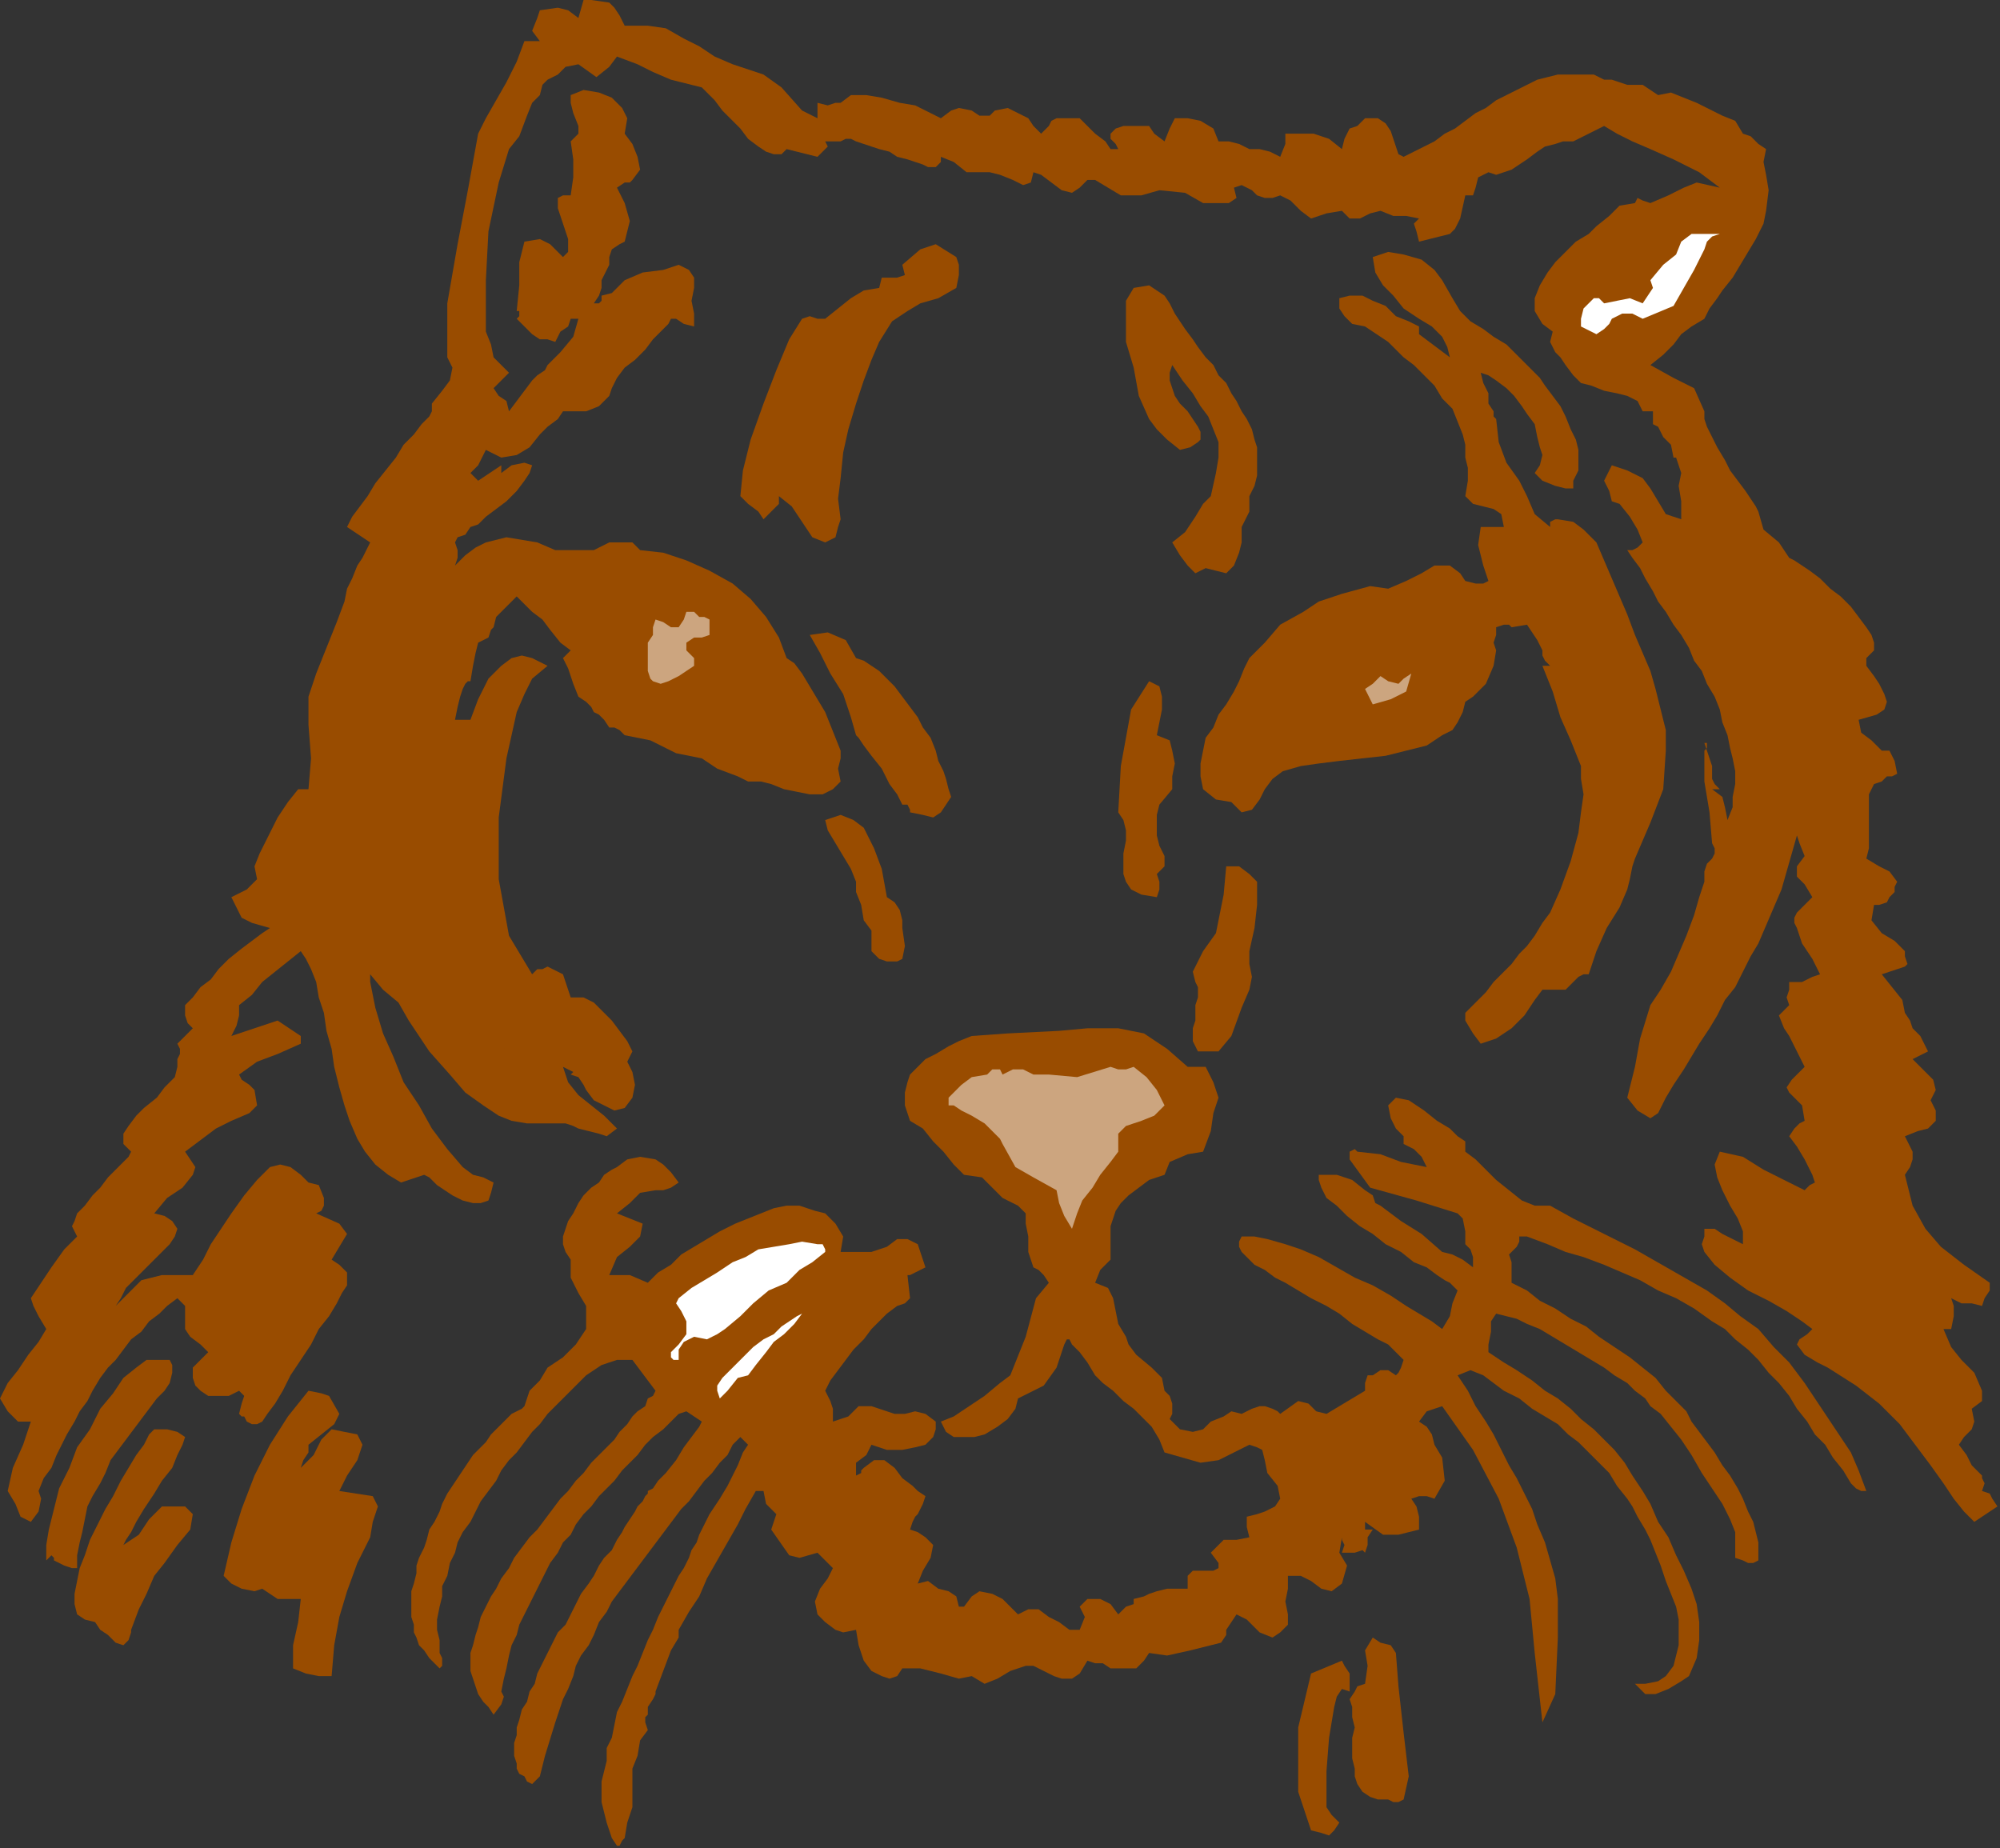 <?xml version="1.0" encoding="UTF-8" standalone="no"?>
<svg
   xmlns:dc="http://purl.org/dc/elements/1.1/"
   xmlns:cc="http://creativecommons.org/ns#"
   xmlns:rdf="http://www.w3.org/1999/02/22-rdf-syntax-ns#"
   xmlns:svg="http://www.w3.org/2000/svg"
   xmlns="http://www.w3.org/2000/svg"
   xmlns:sodipodi="http://sodipodi.sourceforge.net/DTD/sodipodi-0.dtd"
   xmlns:inkscape="http://www.inkscape.org/namespaces/inkscape"
   version="1.0"
   width="131.741mm"
   height="121.751mm"
   id="svg67"
   sodipodi:docname="ANSSG204.WMF">
  <rect width="100%" height="100%" fill="#333333" stroke="none"/>
  <sodipodi:namedview
     pagecolor="#ffffff"
     bordercolor="#666666"
     borderopacity="1"
     objecttolerance="10"
     gridtolerance="10"
     guidetolerance="10"
     inkscape:pageopacity="0"
     inkscape:pageshadow="2"
     inkscape:window-width="640"
     inkscape:window-height="480"
     id="namedview69" />
  <defs
     id="defs3">
    <pattern
       id="WMFhbasepattern"
       patternUnits="userSpaceOnUse"
       width="6"
       height="6"
       x="0"
       y="0" />
  </defs>
  <path
     style="fill:#994c00;fill-rule:evenodd;fill-opacity:1;stroke:none;"
     d="  M 155.52,6.4   L 161.28,6.4   L 165.76,7.04   L 170.24,9.6   L 174.08,11.52   L 177.92,14.08   L 182.4,16   L 182.4,16   L 190.08,18.56   L 194.56,21.76   L 199.68,27.52   L 199.68,27.52   L 203.52,29.44   L 203.52,27.52   L 203.52,26.24   L 203.52,25.6   L 203.52,25.6   L 206.08,26.24   L 208,25.6   L 209.28,25.6   L 209.28,25.6   L 211.84,23.68   L 215.68,23.68   L 219.52,24.32   L 224,25.6   L 227.84,26.24   L 230.4,27.52   L 230.4,27.52   L 231.68,28.16   L 232.96,28.8   L 234.24,29.44   L 234.24,29.44   L 236.8,27.52   L 238.72,26.88   L 241.92,27.52   L 241.92,27.52   L 243.84,28.8   L 246.4,28.8   L 247.68,27.52   L 247.68,27.52   L 250.88,26.88   L 253.44,28.16   L 256,29.44   L 257.28,31.36   L 258.56,32.64   L 259.2,33.28   L 259.2,33.28   L 261.12,31.36   L 261.76,30.08   L 263.04,29.44   L 263.04,29.44   L 265.6,29.44   L 268.8,29.44   L 270.72,31.36   L 270.72,31.36   L 272.64,33.28   L 275.2,35.2   L 276.48,37.12   L 276.48,37.12   L 278.4,37.12   L 277.76,35.84   L 276.48,34.56   L 276.48,33.28   L 276.48,33.28   L 277.76,32   L 279.68,31.36   L 280.32,31.36   L 280.32,31.36   L 286.08,31.36   L 287.36,33.28   L 289.92,35.2   L 289.92,35.2   L 291.2,32   L 292.48,29.44   L 295.68,29.44   L 295.68,29.44   L 298.88,30.08   L 302.08,32   L 303.36,35.2   L 303.36,35.2   L 305.92,35.2   L 308.48,35.84   L 311.04,37.12   L 311.04,37.12   L 313.6,37.12   L 316.16,37.76   L 318.72,39.04   L 318.72,39.04   L 320,35.84   L 320,33.28   L 322.56,33.28   L 322.56,33.28   L 327.04,33.28   L 330.88,34.56   L 334.08,37.12   L 334.08,37.12   L 334.72,34.56   L 336,32   L 337.92,31.36   L 337.92,31.36   L 339.84,29.44   L 343.04,29.44   L 344.96,30.72   L 346.24,32.64   L 346.88,34.56   L 347.52,36.48   L 348.16,38.4   L 349.44,39.04   L 349.44,39.04   L 352,37.76   L 354.56,36.48   L 357.12,35.2   L 359.68,33.28   L 362.24,32   L 364.8,30.08   L 367.36,28.16   L 369.92,26.88   L 372.48,24.96   L 375.04,23.68   L 377.6,22.4   L 380.16,21.12   L 382.72,19.84   L 385.28,19.2   L 387.84,18.56   L 391.04,18.56   L 393.6,18.56   L 396.8,18.56   L 399.36,19.84   L 399.36,19.84   L 401.28,19.84   L 405.12,21.12   L 408.96,21.12   L 412.8,23.68   L 412.8,23.68   L 416,23.04   L 419.2,24.32   L 422.4,25.6   L 422.4,25.6   L 423.68,26.24   L 424.96,26.88   L 426.24,27.52   L 426.24,27.52   L 428.8,28.8   L 432,30.08   L 433.92,33.28   L 433.92,33.28   L 435.84,33.92   L 437.76,35.84   L 439.68,37.12   L 439.68,37.12   L 439.04,40.32   L 439.68,43.52   L 440.32,47.36   L 439.68,52.48   L 439.68,52.48   L 439.04,55.68   L 437.12,59.52   L 435.2,62.72   L 433.28,65.92   L 431.36,69.12   L 428.8,72.32   L 427.52,74.24   L 425.6,76.8   L 424.96,78.08   L 424.32,79.36   L 424.32,79.36   L 421.12,81.28   L 418.56,83.2   L 416.64,85.76   L 414.08,88.32   L 410.88,90.88   L 410.88,90.88   L 416.64,94.08   L 421.76,96.64   L 424.32,102.4   L 424.32,102.4   L 424.32,103.04   L 424.32,104.32   L 424.96,106.24   L 426.24,108.8   L 427.52,111.36   L 429.44,114.56   L 430.72,117.12   L 432.64,119.68   L 434.56,122.24   L 435.84,124.16   L 437.12,126.08   L 437.76,127.36   L 437.76,127.36   L 439.04,131.84   L 442.88,135.04   L 445.44,138.88   L 445.44,138.88   L 446.72,139.52   L 448.64,140.8   L 450.56,142.08   L 453.12,144   L 455.68,146.56   L 458.24,148.48   L 460.8,151.04   L 462.72,153.6   L 464.64,156.16   L 465.92,158.08   L 466.56,160   L 466.56,161.92   L 466.56,161.92   L 465.92,162.56   L 464.64,163.84   L 464.64,165.76   L 464.64,165.76   L 466.56,168.32   L 467.84,170.24   L 469.12,172.8   L 469.76,174.72   L 469.12,176.64   L 467.2,177.92   L 462.72,179.2   L 462.72,179.2   L 463.36,182.4   L 465.92,184.32   L 468.48,186.88   L 468.48,186.88   L 470.4,186.88   L 471.68,189.44   L 472.32,192.64   L 472.32,192.64   L 471.04,193.28   L 469.76,193.28   L 468.48,194.56   L 468.48,194.56   L 466.56,195.2   L 465.28,197.76   L 465.28,200.96   L 465.28,204.8   L 465.28,208   L 465.28,211.2   L 464.64,213.76   L 464.64,213.76   L 467.84,215.68   L 470.4,216.96   L 472.32,219.52   L 472.32,219.52   L 471.68,220.8   L 471.68,222.08   L 470.4,223.36   L 470.4,223.36   L 469.76,224.64   L 467.84,225.28   L 466.56,225.28   L 466.56,225.28   L 465.92,229.12   L 468.48,232.32   L 471.68,234.24   L 474.24,236.8   L 474.24,236.8   L 474.24,238.08   L 474.88,240   L 474.24,240.64   L 474.24,240.64   L 468.48,242.56   L 471.04,245.76   L 473.6,248.96   L 474.24,252.16   L 474.24,252.16   L 475.52,254.08   L 476.16,256   L 478.08,257.92   L 478.08,257.92   L 478.72,259.2   L 479.36,260.48   L 480,261.76   L 480,261.76   L 476.16,263.68   L 478.72,266.24   L 481.28,268.8   L 481.92,271.36   L 481.92,271.36   L 480.64,273.92   L 481.92,276.48   L 481.92,279.04   L 481.92,279.04   L 480,280.96   L 477.44,281.6   L 474.24,282.88   L 474.24,282.88   L 476.16,286.72   L 476.16,288.64   L 475.52,290.56   L 474.24,292.48   L 474.24,292.48   L 476.16,300.16   L 479.36,305.92   L 483.2,310.4   L 488.96,314.88   L 495.36,319.36   L 495.36,319.36   L 495.36,321.28   L 494.08,323.2   L 493.44,325.12   L 493.44,325.12   L 490.88,324.48   L 488.32,324.48   L 485.76,323.2   L 485.76,323.2   L 486.4,325.12   L 486.4,327.68   L 485.76,330.88   L 485.76,330.88   L 483.84,330.88   L 485.76,335.36   L 488.32,338.56   L 491.52,341.76   L 493.44,346.24   L 493.44,346.24   L 493.44,348.8   L 490.88,350.72   L 491.52,353.92   L 491.52,353.92   L 490.88,355.84   L 488.96,357.76   L 487.68,359.68   L 487.68,359.68   L 489.6,362.24   L 490.88,364.8   L 493.44,367.36   L 493.44,367.36   L 493.44,368   L 494.08,369.28   L 493.44,371.2   L 493.44,371.2   L 495.36,371.84   L 496,373.12   L 497.28,375.04   L 497.28,375.04   L 495.36,376.32   L 493.44,377.6   L 491.52,378.88   L 491.52,378.88   L 488.96,376.32   L 486.4,373.12   L 483.84,369.28   L 480.64,364.8   L 476.8,359.68   L 472.96,354.56   L 467.84,349.44   L 462.08,344.96   L 455.04,340.48   L 455.04,340.48   L 452.48,339.2   L 449.28,337.28   L 447.36,334.72   L 447.36,334.72   L 448,333.44   L 449.92,332.16   L 451.2,330.88   L 451.2,330.88   L 448.64,328.96   L 444.8,326.4   L 440.32,323.84   L 435.2,321.28   L 430.72,318.08   L 426.88,314.88   L 424.32,311.68   L 424.32,311.68   L 423.68,309.76   L 424.32,307.84   L 424.32,305.92   L 424.32,305.92   L 426.88,305.92   L 428.8,307.2   L 430.08,307.84   L 430.08,307.84   L 433.92,309.76   L 433.92,306.56   L 432.64,303.36   L 430.72,300.16   L 428.8,296.32   L 427.52,293.12   L 426.88,289.92   L 428.16,286.72   L 428.16,286.72   L 433.92,288   L 439.04,291.2   L 444.16,293.76   L 449.28,296.32   L 449.28,296.32   L 450.56,295.04   L 451.84,294.4   L 451.2,292.48   L 451.2,292.48   L 449.28,288.64   L 447.36,285.44   L 445.44,282.88   L 445.44,282.88   L 446.72,280.96   L 448,279.68   L 449.28,279.04   L 449.28,279.04   L 448.64,275.2   L 446.72,273.28   L 445.44,272   L 444.8,270.72   L 446.08,268.8   L 449.28,265.6   L 449.28,265.6   L 448,263.04   L 446.72,260.48   L 445.44,257.92   L 445.44,257.92   L 444.16,256   L 442.88,252.8   L 445.44,250.24   L 445.44,250.24   L 444.8,248.32   L 445.44,246.4   L 445.44,244.48   L 445.44,244.48   L 448.64,244.48   L 451.2,243.2   L 453.12,242.56   L 453.12,242.56   L 451.2,238.72   L 448.64,234.88   L 447.36,231.04   L 447.36,231.04   L 446.72,229.76   L 446.72,228.48   L 447.36,227.2   L 447.36,227.2   L 448.64,225.92   L 449.92,224.64   L 451.2,223.36   L 451.2,223.36   L 449.28,220.16   L 447.36,218.24   L 447.36,215.68   L 447.36,215.68   L 449.28,213.12   L 448,209.92   L 447.36,208   L 447.36,208   L 446.08,212.48   L 444.8,216.96   L 443.52,221.44   L 443.52,221.44   L 441.6,225.92   L 439.68,230.4   L 437.76,234.88   L 437.76,234.88   L 435.84,238.08   L 433.92,241.92   L 432,245.76   L 429.44,248.96   L 427.52,252.8   L 425.6,256   L 423.04,259.84   L 421.12,263.04   L 419.2,266.24   L 416.64,270.08   L 414.72,273.28   L 412.8,277.12   L 412.8,277.12   L 410.88,278.4   L 407.68,276.48   L 405.12,273.28   L 405.12,273.28   L 407.04,265.6   L 408.32,258.56   L 410.88,250.24   L 410.88,250.24   L 413.44,246.4   L 416,241.92   L 417.92,237.44   L 419.84,232.96   L 421.76,227.84   L 423.04,223.36   L 424.32,219.52   L 424.32,219.52   L 424.32,216.96   L 424.96,215.04   L 426.24,213.76   L 426.24,213.76   L 426.88,212.48   L 426.88,211.2   L 426.24,209.92   L 426.24,209.92   L 425.6,202.24   L 424.32,194.56   L 424.32,186.88   L 424.32,186.88   L 424.96,186.24   L 424.96,184.96   L 424.32,184.96   L 424.32,184.96   L 424.96,186.88   L 425.6,188.8   L 426.24,190.72   L 426.24,190.72   L 426.24,191.36   L 426.24,192   L 426.24,192.64   L 426.24,192.64   L 426.24,193.92   L 426.88,195.2   L 428.16,196.48   L 428.16,196.48   L 426.24,196.48   L 428.8,198.4   L 429.44,200.96   L 430.08,204.16   L 430.08,204.16   L 431.36,200.96   L 431.36,198.4   L 432,195.2   L 432,192   L 431.36,188.8   L 430.72,186.24   L 430.08,183.04   L 428.8,179.84   L 428.16,176.64   L 426.88,173.44   L 424.96,170.24   L 423.68,167.04   L 421.76,164.48   L 420.48,161.28   L 418.56,158.08   L 416.64,155.52   L 414.72,152.32   L 412.8,149.76   L 411.52,147.2   L 409.6,144   L 408.32,141.44   L 406.4,138.88   L 405.12,136.96   L 405.12,136.96   L 406.4,136.96   L 407.68,136.32   L 408.96,135.04   L 408.96,135.04   L 407.68,131.84   L 405.76,128.64   L 403.2,125.44   L 403.2,125.44   L 401.28,124.8   L 400.64,122.24   L 399.36,119.68   L 399.36,119.68   L 400,118.4   L 400.64,117.12   L 401.28,115.84   L 401.28,115.84   L 405.12,117.12   L 408.96,119.04   L 410.88,121.6   L 410.88,121.6   L 412.8,124.8   L 414.72,128   L 418.56,129.28   L 418.56,129.28   L 418.56,124.8   L 417.92,120.96   L 418.56,117.76   L 418.56,117.76   L 417.92,115.84   L 417.28,113.92   L 416.64,113.92   L 416.64,113.92   L 416,110.72   L 414.08,108.8   L 412.8,106.24   L 412.8,106.24   L 411.52,105.6   L 411.52,103.68   L 411.52,102.4   L 408.96,102.4   L 408.96,102.4   L 407.68,99.84   L 405.12,98.56   L 402.56,97.92   L 399.36,97.28   L 396.16,96   L 393.6,95.36   L 391.68,93.44   L 389.76,90.88   L 389.76,90.88   L 388.48,88.96   L 387.2,87.68   L 385.92,85.12   L 385.92,85.12   L 386.56,82.56   L 384,80.64   L 382.08,77.44   L 382.08,77.44   L 382.08,74.24   L 383.36,71.04   L 385.28,67.84   L 387.2,65.28   L 389.76,62.72   L 392.32,60.16   L 395.52,58.24   L 397.44,56.32   L 397.44,56.32   L 400.64,53.76   L 403.2,51.2   L 407.04,50.56   L 407.04,50.56   L 407.68,49.28   L 408.96,49.92   L 410.88,50.56   L 410.88,50.56   L 415.36,48.64   L 419.2,46.72   L 422.4,45.44   L 428.16,46.72   L 428.16,46.72   L 428.16,46.72   L 423.04,42.88   L 416.64,39.68   L 410.88,37.12   L 410.88,37.12   L 406.4,35.2   L 402.56,33.28   L 399.36,31.36   L 399.36,31.36   L 396.8,32.64   L 394.24,33.92   L 391.68,35.2   L 391.68,35.2   L 389.12,35.2   L 387.2,35.84   L 384.64,36.48   L 382.72,37.76   L 380.16,39.68   L 378.24,40.96   L 376.32,42.24   L 374.4,42.88   L 372.48,43.52   L 370.56,42.88   L 370.56,42.88   L 368,44.16   L 367.36,46.72   L 366.72,48.64   L 366.72,48.64   L 364.8,48.64   L 363.52,54.4   L 362.24,56.96   L 360.96,58.24   L 358.4,58.88   L 353.28,60.16   L 353.28,60.16   L 352.64,57.6   L 352,55.68   L 353.28,54.4   L 353.28,54.4   L 350.08,53.76   L 346.88,53.76   L 343.68,52.48   L 343.68,52.48   L 341.12,53.12   L 338.56,54.4   L 336,54.4   L 336,54.4   L 334.08,52.48   L 330.24,53.12   L 326.4,54.4   L 326.4,54.4   L 323.84,52.48   L 321.28,49.92   L 318.72,48.64   L 318.72,48.64   L 316.8,49.28   L 314.88,49.28   L 312.96,48.64   L 312.96,48.64   L 311.68,47.36   L 309.12,46.08   L 307.2,46.72   L 307.2,46.72   L 307.84,49.28   L 305.92,50.56   L 302.72,50.56   L 299.52,50.56   L 299.52,50.56   L 295.04,48   L 288.64,47.36   L 284.16,48.64   L 284.16,48.64   L 279.04,48.64   L 275.84,46.72   L 272.64,44.8   L 272.64,44.8   L 270.72,44.8   L 270.08,45.44   L 268.8,46.72   L 268.8,46.72   L 266.88,48   L 264.32,47.36   L 261.76,45.44   L 259.2,43.52   L 257.28,42.88   L 257.28,42.88   L 256.64,45.44   L 254.72,46.08   L 252.16,44.8   L 248.96,43.52   L 246.4,42.88   L 243.84,42.88   L 243.84,42.88   L 240.64,42.88   L 237.44,40.32   L 234.24,39.04   L 234.24,39.04   L 234.24,40.32   L 233.6,40.96   L 232.96,41.6   L 231.04,41.6   L 229.76,40.96   L 227.84,40.32   L 225.92,39.68   L 223.36,39.04   L 221.44,37.76   L 218.88,37.12   L 216.96,36.48   L 215.04,35.84   L 213.12,35.2   L 211.84,34.56   L 210.56,34.56   L 209.28,35.2   L 209.28,35.2   L 205.44,35.2   L 206.08,36.48   L 204.8,37.76   L 203.52,39.04   L 203.52,39.04   L 200.96,38.4   L 198.4,37.76   L 195.84,37.12   L 195.84,37.12   L 194.56,38.4   L 192.64,38.4   L 190.72,37.76   L 188.8,36.48   L 186.24,34.56   L 184.32,32   L 181.76,29.44   L 179.84,27.52   L 177.92,24.96   L 176,23.04   L 174.72,21.76   L 174.72,21.76   L 172.16,21.12   L 169.6,20.48   L 167.04,19.84   L 167.04,19.84   L 162.56,17.92   L 158.72,16   L 153.6,14.08   L 153.6,14.08   L 151.68,16.64   L 148.48,19.2   L 144,16   L 144,16   L 140.8,16.64   L 138.88,18.56   L 136.32,19.84   L 136.32,19.84   L 135.04,21.12   L 134.4,23.68   L 132.48,25.6   L 132.48,25.6   L 131.2,28.8   L 129.28,33.92   L 126.72,37.12   L 126.72,37.12   L 124.16,45.44   L 121.6,57.6   L 120.96,69.76   L 120.96,79.36   L 120.96,79.36   L 120.96,82.56   L 122.24,85.76   L 122.88,88.96   L 122.88,88.96   L 126.72,92.8   L 125.44,94.08   L 122.88,96.64   L 122.88,96.64   L 124.16,98.56   L 126.08,99.84   L 126.72,102.4   L 126.72,102.4   L 132.48,94.72   L 133.76,93.44   L 135.68,92.16   L 136.32,90.88   L 136.32,90.88   L 139.52,87.68   L 142.72,83.84   L 144,79.36   L 144,79.36   L 142.08,79.36   L 141.44,81.28   L 139.52,82.56   L 138.24,85.12   L 138.24,85.12   L 136.32,84.48   L 134.4,84.48   L 132.48,83.2   L 132.48,83.2   L 131.2,81.92   L 129.92,80.64   L 128.64,79.36   L 128.64,79.36   L 129.28,78.72   L 129.28,77.44   L 128.64,77.44   L 128.64,77.44   L 129.28,71.04   L 129.28,65.28   L 130.56,60.16   L 130.56,60.16   L 134.4,59.52   L 136.96,60.8   L 140.16,64   L 140.16,64   L 141.44,62.72   L 141.44,61.44   L 141.44,59.52   L 140.8,57.6   L 140.16,55.68   L 139.52,53.76   L 138.88,51.84   L 138.88,50.56   L 138.88,49.28   L 140.16,48.64   L 142.08,48.64   L 142.08,48.64   L 142.72,44.16   L 142.72,39.68   L 142.08,35.2   L 142.08,35.2   L 144,33.28   L 144,31.36   L 142.72,28.16   L 142.08,25.6   L 142.08,23.68   L 142.08,23.68   L 145.28,22.4   L 149.12,23.04   L 152.32,24.32   L 154.88,26.88   L 156.16,29.44   L 155.52,33.28   L 155.52,33.28   L 157.44,35.84   L 158.72,39.04   L 159.36,42.24   L 157.44,44.8   L 157.44,44.8   L 156.8,45.44   L 155.52,45.44   L 153.6,46.72   L 153.6,46.72   L 155.52,50.56   L 156.8,55.04   L 155.52,60.16   L 155.52,60.16   L 154.24,60.8   L 152.32,62.08   L 151.68,64   L 151.68,64   L 151.68,65.92   L 151.04,67.2   L 149.76,69.76   L 149.76,69.76   L 149.76,71.68   L 149.12,73.6   L 147.84,75.52   L 147.84,75.52   L 149.12,75.52   L 149.76,74.88   L 149.76,73.6   L 149.76,73.6   L 149.76,73.6   L 152.32,72.96   L 154.24,71.04   L 155.52,69.76   L 155.52,69.76   L 160,67.84   L 165.12,67.2   L 168.96,65.92   L 168.96,65.92   L 171.52,67.2   L 172.8,69.12   L 172.8,71.68   L 172.8,71.68   L 172.16,74.88   L 172.8,78.08   L 172.8,81.28   L 172.8,81.28   L 170.24,80.64   L 168.32,79.36   L 167.04,79.36   L 167.04,79.36   L 166.4,80.64   L 164.48,82.56   L 162.56,84.48   L 160.64,87.04   L 158.08,89.6   L 155.52,91.52   L 153.6,94.08   L 152.32,96.64   L 151.68,98.56   L 151.68,98.56   L 149.12,101.12   L 145.92,102.4   L 142.08,102.4   L 142.08,102.4   L 140.16,102.4   L 138.88,104.32   L 136.32,106.24   L 136.32,106.24   L 134.4,108.16   L 131.84,111.36   L 128.64,113.28   L 124.8,113.92   L 120.96,112   L 120.96,112   L 120.32,113.28   L 119.04,115.84   L 117.12,117.76   L 117.12,117.76   L 119.04,119.68   L 120.96,118.4   L 122.88,117.12   L 124.8,115.84   L 124.8,115.84   L 124.8,117.76   L 127.36,115.84   L 130.56,115.2   L 132.48,115.84   L 132.48,115.84   L 131.84,117.76   L 130.56,119.68   L 128.64,122.24   L 126.08,124.8   L 123.52,126.72   L 120.96,128.64   L 119.04,130.56   L 117.12,131.2   L 117.12,131.2   L 115.84,133.12   L 113.92,133.76   L 113.28,135.04   L 113.28,135.04   L 113.92,136.96   L 113.92,138.88   L 113.28,140.8   L 113.28,140.8   L 115.84,138.24   L 118.4,136.32   L 120.96,135.04   L 120.96,135.04   L 126.08,133.76   L 133.76,135.04   L 138.24,136.96   L 138.24,136.96   L 143.36,136.96   L 147.84,136.96   L 151.68,135.04   L 151.68,135.04   L 154.88,135.04   L 157.44,135.04   L 159.36,136.96   L 159.36,136.96   L 165.12,137.6   L 170.88,139.52   L 176.64,142.08   L 182.4,145.28   L 186.88,149.12   L 190.72,153.6   L 193.92,158.72   L 195.84,163.84   L 195.84,163.84   L 197.76,165.12   L 199.68,167.68   L 201.6,170.88   L 203.52,174.08   L 205.44,177.28   L 206.72,180.48   L 208,183.68   L 209.28,186.88   L 209.28,188.8   L 209.28,188.8   L 208.64,191.36   L 209.28,194.56   L 207.36,196.48   L 207.36,196.48   L 204.8,197.76   L 201.6,197.76   L 198.4,197.12   L 195.2,196.48   L 192,195.2   L 189.44,194.56   L 186.24,194.56   L 186.24,194.56   L 183.68,193.28   L 178.56,191.36   L 174.72,188.8   L 174.72,188.8   L 168.32,187.52   L 161.92,184.32   L 155.52,183.04   L 155.52,183.04   L 154.24,181.76   L 152.96,181.12   L 151.68,181.12   L 151.68,181.12   L 150.4,179.2   L 149.12,177.92   L 147.84,177.28   L 147.84,177.28   L 147.2,176   L 145.92,174.72   L 144,173.44   L 144,173.44   L 142.72,170.24   L 141.44,166.4   L 140.16,163.84   L 140.16,163.84   L 142.08,161.92   L 139.52,160   L 136.96,156.8   L 135.04,154.24   L 132.48,152.32   L 132.48,152.32   L 130.56,150.4   L 128.64,148.48   L 126.72,150.4   L 126.72,150.4   L 125.44,151.68   L 123.52,153.6   L 122.88,156.16   L 122.88,156.16   L 122.24,156.8   L 121.6,158.72   L 119.04,160   L 119.04,160   L 118.4,162.56   L 117.76,165.76   L 117.12,169.6   L 117.12,169.6   L 116.48,169.6   L 115.84,170.24   L 115.2,171.52   L 115.2,171.52   L 114.56,173.44   L 113.92,176   L 113.28,179.2   L 113.28,179.2   L 117.12,179.2   L 119.04,174.08   L 121.6,168.96   L 124.8,165.76   L 124.8,165.76   L 127.36,163.84   L 129.92,163.2   L 132.48,163.84   L 132.48,163.84   L 133.76,164.48   L 135.04,165.12   L 136.32,165.76   L 136.32,165.76   L 132.48,168.96   L 130.56,172.8   L 128.64,177.28   L 128.64,177.28   L 126.08,188.8   L 124.16,203.52   L 124.16,218.88   L 126.72,232.96   L 132.48,242.56   L 132.48,242.56   L 133.76,241.28   L 135.04,241.28   L 136.32,240.64   L 136.32,240.64   L 140.16,242.56   L 142.08,248.32   L 145.28,248.32   L 147.84,249.6   L 149.76,251.52   L 152.32,254.08   L 154.24,256.64   L 156.16,259.2   L 157.44,261.76   L 157.44,261.76   L 156.16,264.32   L 157.44,266.88   L 158.08,270.08   L 157.44,273.28   L 157.44,273.28   L 155.52,275.84   L 152.96,276.48   L 150.4,275.2   L 147.84,273.92   L 145.92,271.36   L 145.92,271.36   L 145.28,270.08   L 144,268.16   L 142.08,267.52   L 142.08,267.52   L 142.72,266.88   L 141.44,266.24   L 140.16,265.6   L 140.16,265.6   L 141.44,269.44   L 144,272.64   L 147.2,275.2   L 150.4,277.76   L 153.6,280.96   L 153.6,280.96   L 151.04,282.88   L 149.12,282.24   L 146.56,281.6   L 144,280.96   L 144,280.96   L 142.72,280.32   L 140.8,279.68   L 138.88,279.68   L 136.32,279.68   L 133.76,279.68   L 131.2,279.68   L 127.36,279.04   L 124.16,277.76   L 120.32,275.2   L 115.84,272   L 112,267.52   L 106.88,261.76   L 101.76,254.08   L 101.76,254.08   L 99.2,249.6   L 95.36,246.4   L 92.16,242.56   L 92.16,242.56   L 92.16,243.2   L 92.16,243.84   L 92.16,244.48   L 92.16,244.48   L 93.44,250.88   L 95.36,257.28   L 97.92,263.04   L 100.48,269.44   L 104.32,275.2   L 107.52,280.96   L 111.36,286.08   L 115.2,290.56   L 115.2,290.56   L 117.76,292.48   L 120.32,293.12   L 122.88,294.4   L 122.88,294.4   L 122.24,296.96   L 121.6,298.88   L 119.68,299.52   L 117.76,299.52   L 115.2,298.88   L 112.64,297.6   L 110.72,296.32   L 108.8,295.04   L 106.88,293.12   L 105.6,292.48   L 105.6,292.48   L 99.84,294.4   L 96.64,292.48   L 93.44,289.92   L 90.88,286.72   L 88.96,283.52   L 87.04,279.04   L 85.76,275.2   L 84.48,270.72   L 83.2,265.6   L 82.56,261.12   L 81.28,256.64   L 80.64,252.16   L 79.36,248.32   L 78.72,244.48   L 77.44,241.28   L 76.16,238.72   L 74.88,236.8   L 74.88,236.8   L 71.68,239.36   L 68.48,241.92   L 65.28,244.48   L 62.72,247.68   L 59.52,250.24   L 59.52,250.24   L 59.52,252.8   L 58.88,255.36   L 57.6,257.92   L 57.6,257.92   L 69.12,254.08   L 74.88,257.92   L 74.88,259.84   L 69.12,262.4   L 64,264.32   L 59.52,267.52   L 59.52,267.52   L 60.16,268.8   L 62.08,270.08   L 63.36,271.36   L 63.36,271.36   L 64,275.2   L 62.08,277.12   L 57.6,279.04   L 53.76,280.96   L 53.76,280.96   L 46.08,286.72   L 47.36,288.64   L 48.64,290.56   L 48,292.48   L 48,292.48   L 45.44,295.68   L 41.6,298.24   L 38.4,302.08   L 38.4,302.08   L 40.96,302.72   L 42.88,304   L 44.16,305.92   L 44.16,305.92   L 43.52,307.84   L 42.24,309.76   L 40.32,311.68   L 37.76,314.24   L 35.84,316.16   L 33.28,318.72   L 31.36,320.64   L 30.08,323.2   L 28.8,325.12   L 28.8,325.12   L 31.36,322.56   L 35.2,318.72   L 40.32,317.44   L 40.32,317.44   L 42.24,317.44   L 44.8,317.44   L 48,317.44   L 48,317.44   L 50.56,313.6   L 52.48,309.76   L 55.04,305.92   L 57.6,302.08   L 60.8,297.6   L 64,293.76   L 67.2,290.56   L 67.2,290.56   L 69.76,289.92   L 72.32,290.56   L 74.88,292.48   L 74.88,292.48   L 76.8,294.4   L 79.36,295.04   L 80.64,298.24   L 80.64,298.24   L 80.64,300.16   L 80,301.44   L 78.72,302.08   L 78.72,302.08   L 84.48,304.64   L 86.4,307.2   L 82.56,313.6   L 82.56,313.6   L 84.48,314.88   L 86.4,316.8   L 86.4,319.36   L 86.4,319.36   L 86.4,320   L 85.12,321.92   L 83.84,324.48   L 81.92,327.68   L 79.36,330.88   L 77.44,334.72   L 74.88,338.56   L 72.32,342.4   L 70.4,346.24   L 68.48,349.44   L 66.56,352   L 65.28,353.92   L 65.28,353.92   L 64,354.56   L 62.72,354.56   L 61.44,353.92   L 61.44,353.92   L 60.8,352.64   L 60.16,352.64   L 59.52,352   L 59.52,352   L 60.16,349.44   L 60.8,347.52   L 59.52,346.24   L 59.52,346.24   L 56.96,347.52   L 53.76,347.52   L 51.84,347.52   L 49.92,346.24   L 48.64,344.96   L 48,343.04   L 48,341.76   L 48,340.48   L 48,340.48   L 51.84,336.64   L 49.92,334.72   L 47.36,332.8   L 46.08,330.88   L 46.08,330.88   L 46.08,328.32   L 46.08,325.12   L 44.16,323.2   L 44.16,323.2   L 41.6,325.12   L 39.68,327.04   L 37.12,328.96   L 35.2,331.52   L 32.64,333.44   L 30.72,336   L 28.8,338.56   L 26.88,340.48   L 24.96,343.04   L 23.04,346.24   L 21.76,348.8   L 19.84,351.36   L 18.56,353.92   L 16.64,357.12   L 15.36,359.68   L 14.08,362.24   L 12.8,365.44   L 10.88,368   L 9.6,371.2   L 9.6,371.2   L 10.24,373.12   L 9.6,376.32   L 7.68,378.88   L 7.68,378.88   L 5.12,377.6   L 3.84,374.4   L 1.92,371.2   L 1.92,371.2   L 3.2,365.44   L 5.76,359.68   L 7.68,353.92   L 7.68,353.92   L 4.48,353.92   L 1.92,351.36   L 0,348.16   L 0,348.16   L 1.92,344.32   L 4.48,341.12   L 7.04,337.28   L 9.6,334.08   L 11.52,330.88   L 11.52,330.88   L 9.6,327.68   L 8.32,325.12   L 7.68,323.2   L 7.68,323.2   L 10.24,319.36   L 12.8,315.52   L 16,311.04   L 19.2,307.84   L 19.2,307.84   L 18.56,306.56   L 17.92,305.28   L 18.56,304   L 19.2,302.08   L 21.12,300.16   L 23.04,297.6   L 24.96,295.68   L 26.88,293.12   L 28.8,291.2   L 30.72,289.28   L 32,288   L 32.64,286.72   L 32.64,286.72   L 30.72,284.8   L 30.72,282.24   L 32,280.32   L 33.92,277.76   L 35.84,275.84   L 39.04,273.28   L 40.96,270.72   L 43.52,268.16   L 44.16,265.6   L 44.16,263.68   L 44.16,263.68   L 44.8,262.4   L 44.8,261.12   L 44.16,259.84   L 44.16,259.84   L 48,256   L 46.72,254.72   L 46.08,252.8   L 46.08,250.24   L 46.08,250.24   L 48,248.32   L 49.92,245.76   L 52.48,243.84   L 54.4,241.28   L 56.96,238.72   L 60.16,236.16   L 62.72,234.24   L 65.28,232.32   L 67.2,231.04   L 67.2,231.04   L 62.72,229.76   L 60.16,228.48   L 57.6,223.36   L 57.6,223.36   L 61.44,221.44   L 64,218.88   L 63.36,215.68   L 63.36,215.68   L 64.64,212.48   L 66.56,208.64   L 69.12,203.52   L 71.68,199.68   L 74.24,196.48   L 76.8,196.48   L 76.8,196.48   L 77.44,188.8   L 76.8,180.48   L 76.8,173.44   L 76.8,173.44   L 78.72,167.68   L 81.28,161.28   L 83.84,154.88   L 85.76,149.76   L 86.4,146.56   L 86.4,146.56   L 87.68,144   L 88.96,140.8   L 90.24,138.88   L 90.24,138.88   L 90.88,137.6   L 91.52,136.32   L 92.16,135.04   L 92.16,135.04   L 90.24,133.76   L 88.32,132.48   L 86.4,131.2   L 86.4,131.2   L 87.04,129.92   L 87.68,128.64   L 89.6,126.08   L 91.52,123.52   L 93.44,120.32   L 96,117.12   L 98.56,113.92   L 100.48,110.72   L 103.04,108.16   L 104.96,105.6   L 106.88,103.68   L 107.52,102.4   L 107.52,102.4   L 107.52,101.76   L 107.52,101.12   L 107.52,100.48   L 107.52,100.48   L 110.08,97.28   L 112,94.72   L 112.64,91.52   L 111.36,88.96   L 111.36,88.96   L 111.36,75.52   L 113.92,60.8   L 116.48,47.36   L 119.04,33.28   L 119.04,33.28   L 119.68,32   L 120.32,30.72   L 120.96,29.44   L 120.96,29.44   L 123.52,24.96   L 126.08,20.48   L 128.64,15.36   L 130.56,10.24   L 130.56,10.24   L 131.84,10.24   L 133.12,10.24   L 134.4,10.24   L 134.4,10.24   L 132.48,7.68   L 133.76,4.48   L 134.4,2.56   L 134.4,2.56   L 138.88,1.92   L 141.44,2.56   L 144,4.48   L 144,4.48   L 145.28,0   L 147.2,0   L 151.68,0.64   L 151.68,0.64   L 152.96,1.92   L 154.24,3.84   L 155.52,6.4  z "
     id="path5" />
  <path
     style="fill:#994c00;fill-rule:evenodd;fill-opacity:1;stroke:none;"
     d="  M 432,50.56   L 431.36,51.84   L 431.36,53.76   L 430.08,54.4   L 430.08,54.4   L 430.08,48.64   L 430.72,48.64   L 431.36,49.28   L 432,50.56  z "
     id="path7" />
  <path
     style="fill:#ffffff;fill-rule:evenodd;fill-opacity:1;stroke:none;"
     d="  M 428.16,58.24   L 426.24,58.88   L 424.96,60.16   L 424.32,62.08   L 424.32,62.08   L 424.32,62.08   L 421.76,67.2   L 416.64,76.16   L 408.96,79.36   L 408.96,79.36   L 406.4,78.08   L 403.84,78.08   L 401.28,79.36   L 401.28,79.36   L 400.64,80.64   L 399.36,81.92   L 397.44,83.2   L 397.44,83.2   L 393.6,81.28   L 393.6,79.36   L 394.24,76.8   L 395.52,75.52   L 395.52,75.52   L 396.8,74.24   L 398.08,74.24   L 399.36,75.52   L 399.36,75.52   L 402.56,74.88   L 405.76,74.24   L 408.96,75.52   L 408.96,75.52   L 410.24,73.6   L 411.52,71.68   L 410.88,69.76   L 410.88,69.76   L 414.08,65.92   L 417.28,63.36   L 418.56,60.16   L 418.56,60.16   L 421.12,58.24   L 424.96,58.24   L 428.16,58.24  z "
     id="path9" />
  <path
     style="fill:#994c00;fill-rule:evenodd;fill-opacity:1;stroke:none;"
     d="  M 238.08,64   L 238.72,65.92   L 238.72,68.48   L 238.08,71.68   L 238.08,71.68   L 233.6,74.24   L 229.12,75.52   L 225.92,77.44   L 222.08,80   L 218.88,85.12   L 218.88,85.12   L 216.96,89.6   L 215.04,94.72   L 213.12,100.48   L 211.2,106.88   L 209.92,112.64   L 209.28,119.04   L 208.64,124.16   L 209.28,129.28   L 209.28,129.28   L 208.64,131.2   L 208,133.76   L 205.44,135.04   L 205.44,135.04   L 202.24,133.76   L 199.68,129.92   L 197.12,126.08   L 193.92,123.52   L 193.92,123.52   L 193.92,125.44   L 192.64,126.72   L 190.08,129.28   L 190.08,129.28   L 188.8,127.36   L 186.24,125.44   L 184.32,123.52   L 184.32,123.52   L 184.96,117.12   L 186.88,109.44   L 190.08,100.48   L 193.28,92.16   L 196.48,84.48   L 199.68,79.36   L 199.68,79.36   L 201.6,78.72   L 203.52,79.36   L 205.44,79.36   L 205.44,79.36   L 208.64,76.8   L 211.84,74.24   L 215.04,72.32   L 218.88,71.68   L 218.88,71.68   L 219.52,69.12   L 221.44,69.12   L 223.36,69.12   L 225.28,68.48   L 224.64,65.92   L 224.64,65.92   L 229.12,62.08   L 232.96,60.8   L 238.08,64  z "
     id="path11" />
  <path
     style="fill:#994c00;fill-rule:evenodd;fill-opacity:1;stroke:none;"
     d="  M 391.68,119.68   L 391.68,121.6   L 389.76,121.6   L 387.2,120.96   L 384,119.68   L 382.08,117.76   L 382.08,117.76   L 383.36,115.84   L 384,113.28   L 383.36,111.36   L 382.72,108.8   L 382.08,105.6   L 380.16,103.04   L 378.88,101.12   L 376.96,98.56   L 375.04,96.64   L 372.48,94.72   L 370.56,93.44   L 368.64,92.8   L 368.64,92.8   L 369.28,95.36   L 370.56,97.92   L 370.56,100.48   L 370.56,100.48   L 371.84,102.4   L 371.84,103.68   L 372.48,104.32   L 372.48,104.32   L 373.12,110.08   L 375.04,115.2   L 378.24,119.68   L 378.24,119.68   L 380.16,123.52   L 382.08,128   L 385.92,131.2   L 385.92,131.2   L 385.92,129.92   L 387.2,129.28   L 387.84,129.28   L 387.84,129.28   L 391.68,129.92   L 394.24,131.84   L 397.44,135.04   L 397.44,135.04   L 399.36,139.52   L 401.28,144   L 403.2,148.48   L 405.12,152.96   L 407.04,158.08   L 408.96,162.56   L 410.88,167.04   L 412.16,171.52   L 413.44,176.64   L 414.72,181.76   L 414.72,186.88   L 414.72,186.88   L 414.08,196.48   L 410.88,204.8   L 407.04,213.76   L 407.04,213.76   L 406.4,215.68   L 405.76,218.88   L 405.12,221.44   L 405.12,221.44   L 403.2,225.92   L 400,231.04   L 397.44,236.8   L 395.52,242.56   L 395.52,242.56   L 394.24,242.56   L 392.96,243.2   L 391.68,244.48   L 391.68,244.48   L 391.68,244.48   L 391.04,245.12   L 389.76,246.4   L 389.76,246.4   L 384,246.4   L 382.08,248.96   L 379.52,252.8   L 376.32,256   L 372.48,258.56   L 368.64,259.84   L 368.64,259.84   L 366.72,257.28   L 364.8,254.08   L 364.8,252.16   L 364.8,252.16   L 367.36,249.6   L 369.92,247.04   L 371.84,244.48   L 373.76,242.56   L 376.32,240   L 378.24,237.44   L 380.16,235.52   L 382.08,232.96   L 384,229.76   L 385.92,227.2   L 385.92,227.2   L 388.48,221.44   L 391.04,214.4   L 392.96,207.36   L 393.6,202.24   L 393.6,202.24   L 394.24,197.76   L 393.6,193.92   L 393.6,190.72   L 393.6,190.72   L 391.04,184.32   L 388.48,178.56   L 386.56,172.16   L 384,165.76   L 384,165.76   L 385.92,165.76   L 384.64,164.48   L 384,163.2   L 384,161.92   L 384,161.92   L 384,161.92   L 382.72,159.36   L 380.16,155.52   L 376.32,156.16   L 376.32,156.16   L 375.68,155.52   L 374.4,155.52   L 372.48,156.16   L 372.48,156.16   L 372.48,158.08   L 371.84,160   L 372.48,161.92   L 372.48,161.92   L 371.84,165.76   L 369.92,170.24   L 366.72,173.44   L 366.72,173.44   L 364.8,174.72   L 364.16,177.28   L 362.88,179.84   L 361.6,181.76   L 359.04,183.04   L 359.04,183.04   L 355.2,185.6   L 350.08,186.88   L 344.96,188.16   L 339.2,188.8   L 333.44,189.44   L 328.32,190.08   L 323.84,190.72   L 319.36,192   L 316.8,193.92   L 314.88,196.48   L 314.88,196.48   L 313.6,199.04   L 311.68,201.6   L 309.12,202.24   L 309.12,202.24   L 306.56,199.68   L 302.72,199.04   L 299.52,196.48   L 299.52,196.48   L 298.88,193.28   L 298.88,190.08   L 299.52,186.88   L 300.16,183.68   L 302.08,181.12   L 303.36,177.92   L 305.28,175.36   L 307.2,172.16   L 308.48,169.6   L 309.76,166.4   L 311.04,163.84   L 311.04,163.84   L 314.88,160   L 318.72,155.52   L 324.48,152.32   L 324.48,152.32   L 328.32,149.76   L 334.08,147.84   L 341.12,145.92   L 345.6,146.56   L 345.6,146.56   L 350.08,144.64   L 353.92,142.72   L 357.12,140.8   L 357.12,140.8   L 360.96,140.8   L 363.52,142.72   L 364.8,144.64   L 364.8,144.64   L 367.36,145.28   L 369.28,145.28   L 370.56,144.64   L 370.56,144.64   L 369.28,140.8   L 368,135.68   L 368.64,131.2   L 368.64,131.2   L 374.4,131.2   L 373.76,128   L 371.84,126.72   L 369.28,126.08   L 366.72,125.44   L 364.8,123.52   L 364.8,123.52   L 365.44,119.68   L 365.44,116.48   L 364.8,113.92   L 364.8,113.92   L 364.8,110.72   L 364.16,108.16   L 362.88,104.96   L 361.6,101.76   L 359.04,99.2   L 357.12,96   L 354.56,93.44   L 352,90.88   L 349.44,88.96   L 347.52,87.04   L 345.6,85.12   L 345.6,85.12   L 343.68,83.84   L 341.76,82.56   L 339.84,81.28   L 339.84,81.28   L 336.64,80.64   L 334.72,78.72   L 333.44,76.8   L 333.44,74.24   L 336,73.6   L 336,73.6   L 339.2,73.6   L 341.76,74.88   L 344.96,76.16   L 347.52,78.72   L 350.72,80   L 353.28,81.28   L 353.28,81.28   L 353.28,83.2   L 360.96,88.96   L 360.32,86.4   L 359.04,83.84   L 356.48,81.28   L 353.28,79.36   L 349.44,76.8   L 346.88,73.6   L 344.32,71.04   L 342.4,67.84   L 341.76,64   L 341.76,64   L 345.6,62.72   L 349.44,63.36   L 353.92,64.64   L 357.12,67.2   L 359.04,69.76   L 359.04,69.76   L 361.6,74.24   L 363.52,77.44   L 366.08,80   L 369.28,81.92   L 371.84,83.84   L 375.04,85.76   L 378.24,88.96   L 378.24,88.96   L 379.52,90.24   L 381.44,92.16   L 383.36,94.08   L 384.64,96   L 386.56,98.56   L 388.48,101.12   L 389.76,103.68   L 391.04,106.88   L 392.32,109.44   L 392.96,112   L 392.96,114.56   L 392.96,117.12   L 391.68,119.68  z "
     id="path13" />
  <path
     style="fill:#994c00;fill-rule:evenodd;fill-opacity:1;stroke:none;"
     d="  M 289.92,73.6   L 291.2,75.52   L 292.48,78.08   L 293.76,80   L 295.04,81.92   L 296.96,84.48   L 298.24,86.4   L 300.16,88.96   L 302.08,90.88   L 303.36,93.44   L 305.28,95.36   L 306.56,97.92   L 307.84,99.84   L 309.12,102.4   L 310.4,104.32   L 311.68,106.88   L 312.32,109.44   L 312.96,111.36   L 312.96,113.92   L 312.96,116.48   L 312.96,118.4   L 312.32,120.96   L 311.04,123.52   L 311.04,123.52   L 311.04,127.36   L 309.12,131.2   L 309.12,135.04   L 309.12,135.04   L 308.48,137.6   L 307.2,140.8   L 305.28,142.72   L 305.28,142.72   L 302.72,142.08   L 300.16,141.44   L 297.6,142.72   L 297.6,142.72   L 295.68,140.8   L 293.76,138.24   L 291.84,135.04   L 291.84,135.04   L 295.04,132.48   L 297.6,128.64   L 299.52,125.44   L 299.52,125.44   L 301.44,123.52   L 302.72,117.76   L 303.36,113.92   L 303.36,110.08   L 302.08,106.88   L 300.8,103.68   L 298.88,101.12   L 296.96,97.92   L 294.4,94.72   L 291.84,90.88   L 291.84,90.88   L 291.2,92.8   L 291.2,94.72   L 291.84,96.64   L 292.48,98.56   L 293.76,100.48   L 295.68,102.4   L 296.96,104.32   L 298.24,106.24   L 298.88,107.52   L 298.88,109.44   L 298.24,110.08   L 296.32,111.36   L 293.76,112   L 293.76,112   L 290.56,109.44   L 288,106.88   L 286.08,104.32   L 286.08,104.32   L 283.52,98.56   L 282.24,91.52   L 280.32,85.12   L 280.32,85.12   L 280.32,80   L 280.32,74.88   L 282.24,71.68   L 282.24,71.68   L 286.08,71.04   L 288,72.32   L 289.92,73.6  z "
     id="path15" />
  <path
     style="fill:#994c00;fill-rule:evenodd;fill-opacity:1;stroke:none;"
     d="  M 393.6,144.64   L 391.68,144.64   L 389.12,144   L 387.84,142.72   L 387.84,142.72   L 386.56,141.44   L 384.64,140.8   L 384,138.88   L 384,138.88   L 386.56,138.24   L 388.48,136.96   L 389.76,138.88   L 389.76,138.88   L 393.6,144.64  z "
     id="path17" />
  <path
     style="fill:#994c00;fill-rule:evenodd;fill-opacity:1;stroke:none;"
     d="  M 433.92,144.64   L 433.92,145.28   L 433.28,145.92   L 432,146.56   L 432,146.56   L 430.08,142.72   L 432,142.72   L 433.28,143.36   L 433.92,144.64  z "
     id="path19" />
  <path
     style="fill:#cca57f;fill-rule:evenodd;fill-opacity:1;stroke:none;"
     d="  M 176.64,154.24   L 176.64,158.08   L 174.72,158.72   L 172.8,158.72   L 170.88,160   L 170.88,160   L 170.88,161.92   L 172.8,163.84   L 172.8,165.76   L 172.8,165.76   L 168.96,168.32   L 166.4,169.6   L 164.48,170.24   L 162.56,169.6   L 161.92,168.96   L 161.28,167.04   L 161.28,165.12   L 161.28,162.56   L 161.28,160   L 161.28,160   L 162.56,158.08   L 162.56,156.16   L 163.2,154.24   L 163.2,154.24   L 165.12,154.88   L 167.04,156.16   L 168.96,156.16   L 168.96,156.16   L 170.24,154.24   L 170.88,152.32   L 172.8,152.32   L 172.8,152.32   L 174.08,153.6   L 175.36,153.6   L 176.64,154.24  z "
     id="path21" />
  <path
     style="fill:#994c00;fill-rule:evenodd;fill-opacity:1;stroke:none;"
     d="  M 213.12,163.84   L 215.04,164.48   L 216.96,165.76   L 218.88,167.04   L 220.8,168.96   L 222.72,170.88   L 224.64,173.44   L 226.56,176   L 228.48,178.56   L 229.76,181.12   L 231.68,183.68   L 232.96,186.88   L 233.6,189.44   L 234.88,192   L 235.52,193.92   L 236.16,196.48   L 236.16,196.48   L 236.8,198.4   L 235.52,200.32   L 234.24,202.24   L 234.24,202.24   L 232.32,203.52   L 229.76,202.88   L 226.56,202.24   L 226.56,202.24   L 226.56,201.6   L 225.92,200.32   L 224.64,200.32   L 224.64,200.32   L 224.64,200.32   L 223.36,197.76   L 221.44,195.2   L 219.52,191.36   L 216.96,188.16   L 215.04,185.6   L 213.76,183.68   L 213.12,183.04   L 213.12,183.04   L 211.84,178.56   L 209.92,172.8   L 206.72,167.68   L 204.16,162.56   L 201.6,158.08   L 201.6,158.08   L 206.08,157.44   L 210.56,159.36   L 213.12,163.84  z "
     id="path23" />
  <path
     style="fill:#cca57f;fill-rule:evenodd;fill-opacity:1;stroke:none;"
     d="  M 341.76,175.36   L 339.84,171.52   L 341.76,170.24   L 343.68,168.32   L 345.6,169.6   L 345.6,169.6   L 348.16,170.24   L 349.44,168.96   L 351.36,167.68   L 351.36,167.68   L 350.08,172.16   L 346.24,174.08   L 341.76,175.36  z "
     id="path25" />
  <path
     style="fill:#994c00;fill-rule:evenodd;fill-opacity:1;stroke:none;"
     d="  M 288,183.04   L 291.2,184.32   L 291.84,186.88   L 292.48,190.08   L 291.84,193.28   L 291.84,196.48   L 291.84,196.48   L 288.64,200.32   L 288,202.88   L 288,208   L 288,208   L 288.64,210.56   L 289.92,213.12   L 289.92,215.68   L 289.92,215.68   L 288,217.6   L 288.64,219.52   L 288.64,221.44   L 288,223.36   L 288,223.36   L 284.16,222.72   L 281.6,221.44   L 280.32,219.52   L 279.68,217.6   L 279.68,215.04   L 279.68,212.48   L 280.32,209.28   L 280.32,206.72   L 279.68,204.16   L 278.4,202.24   L 278.4,202.24   L 279.04,190.72   L 281.6,176.64   L 286.08,169.6   L 286.08,169.6   L 288.64,170.88   L 289.28,173.44   L 289.28,176.64   L 288.64,179.84   L 288,183.04  z "
     id="path27" />
  <path
     style="fill:#994c00;fill-rule:evenodd;fill-opacity:1;stroke:none;"
     d="  M 328.32,181.12   L 322.56,181.12   L 323.2,179.2   L 324.48,178.56   L 324.48,177.28   L 324.48,177.28   L 326.4,175.36   L 327.04,177.28   L 327.68,179.2   L 328.32,181.12  z "
     id="path29" />
  <path
     style="fill:#994c00;fill-rule:evenodd;fill-opacity:1;stroke:none;"
     d="  M 215.04,206.08   L 217.6,211.2   L 219.52,216.32   L 220.8,223.36   L 220.8,223.36   L 222.72,224.64   L 224,226.56   L 224.64,229.12   L 224.64,229.12   L 224.64,231.04   L 225.28,235.52   L 224.64,238.72   L 224.64,238.72   L 223.36,239.36   L 220.8,239.36   L 218.88,238.72   L 218.88,238.72   L 216.96,236.8   L 216.96,234.24   L 216.96,231.68   L 215.04,229.12   L 215.04,229.12   L 214.4,225.28   L 213.12,222.08   L 213.12,219.52   L 213.12,219.52   L 211.84,216.32   L 209.92,213.12   L 208,209.92   L 206.08,206.72   L 205.44,204.16   L 205.44,204.16   L 209.28,202.88   L 212.48,204.16   L 215.04,206.08  z "
     id="path31" />
  <path
     style="fill:#994c00;fill-rule:evenodd;fill-opacity:1;stroke:none;"
     d="  M 312.96,219.52   L 312.96,225.28   L 312.32,231.04   L 311.04,236.8   L 311.04,236.8   L 311.04,240   L 311.68,243.2   L 311.04,246.4   L 311.04,246.4   L 309.12,250.88   L 306.56,257.92   L 303.36,261.76   L 303.36,261.76   L 301.44,261.76   L 299.52,261.76   L 298.24,261.76   L 297.6,260.48   L 296.96,259.2   L 296.96,257.92   L 296.96,256   L 297.6,254.08   L 297.6,252.16   L 297.6,250.24   L 298.24,248.32   L 298.24,247.04   L 298.24,245.76   L 297.6,244.48   L 297.6,244.48   L 296.96,241.92   L 298.24,239.36   L 299.52,236.8   L 299.52,236.8   L 302.72,232.32   L 304.64,222.72   L 305.28,215.68   L 305.28,215.68   L 308.48,215.68   L 311.04,217.6   L 312.96,219.52  z "
     id="path33" />
  <path
     style="fill:#994c00;fill-rule:evenodd;fill-opacity:1;stroke:none;"
     d="  M 88.32,238.72   L 85.76,237.44   L 84.48,234.24   L 86.4,231.04   L 86.4,231.04   L 87.68,233.6   L 88.32,236.16   L 88.32,238.72  z "
     id="path35" />
  <path
     style="fill:#994c00;fill-rule:evenodd;fill-opacity:1;stroke:none;"
     d="  M 295.68,265.6   L 300.16,265.6   L 302.08,269.44   L 303.36,273.28   L 303.36,273.28   L 302.08,277.12   L 301.44,281.6   L 299.52,286.72   L 299.52,286.72   L 295.68,287.36   L 291.2,289.28   L 289.92,292.48   L 289.92,292.48   L 286.08,293.76   L 283.52,295.68   L 280.96,297.6   L 279.04,299.52   L 277.76,301.44   L 277.12,303.36   L 276.48,305.28   L 276.48,307.2   L 276.48,308.48   L 276.48,309.76   L 276.48,311.04   L 276.48,312.32   L 276.48,312.96   L 276.48,313.6   L 276.48,313.6   L 275.2,314.88   L 273.92,316.16   L 272.64,319.36   L 272.64,319.36   L 275.84,320.64   L 277.12,323.2   L 277.76,326.4   L 278.4,329.6   L 280.32,332.8   L 280.32,332.8   L 280.96,334.72   L 282.88,337.28   L 286.72,340.48   L 289.28,343.04   L 289.92,346.24   L 289.92,346.24   L 291.2,347.52   L 291.84,349.44   L 291.84,352   L 291.84,352   L 291.2,353.28   L 292.48,354.56   L 293.76,355.84   L 293.76,355.84   L 296.96,356.48   L 299.52,355.84   L 301.44,353.92   L 301.44,353.92   L 304.64,352.64   L 306.56,351.36   L 309.12,352   L 309.12,352   L 311.68,350.72   L 313.6,350.08   L 314.88,350.08   L 314.88,350.08   L 316.8,350.72   L 318.08,351.36   L 318.72,352   L 318.72,352   L 323.2,348.8   L 325.76,349.44   L 327.68,351.36   L 330.24,352   L 330.24,352   L 339.84,346.24   L 339.84,344.32   L 340.48,342.4   L 341.76,342.4   L 341.76,342.4   L 343.68,341.12   L 345.6,341.12   L 347.52,342.4   L 347.52,342.4   L 348.16,341.76   L 348.8,340.48   L 349.44,338.56   L 349.44,338.56   L 347.52,336.64   L 345.6,334.72   L 343.04,333.44   L 339.84,331.52   L 336.64,329.6   L 333.44,327.04   L 330.24,325.12   L 326.4,323.2   L 323.2,321.28   L 320,319.36   L 317.44,318.08   L 314.88,316.16   L 312.32,314.88   L 311.04,313.6   L 309.76,312.32   L 309.12,311.68   L 309.12,311.68   L 308.48,310.4   L 308.48,309.12   L 309.12,307.84   L 309.12,307.84   L 312.32,307.84   L 315.52,308.48   L 320,309.76   L 323.84,311.04   L 328.32,312.96   L 332.8,315.52   L 337.28,318.08   L 341.76,320   L 346.24,322.56   L 350.08,325.12   L 353.28,327.04   L 356.48,328.96   L 359.04,330.88   L 359.04,330.88   L 360.96,327.68   L 361.6,324.48   L 362.88,321.28   L 362.88,321.28   L 360.96,319.36   L 359.68,318.72   L 357.76,317.44   L 355.2,315.52   L 352,314.24   L 348.8,311.68   L 344.96,309.76   L 341.76,307.2   L 338.56,305.28   L 335.36,302.72   L 332.8,300.16   L 330.24,298.24   L 328.96,295.68   L 328.32,293.76   L 328.32,292.48   L 328.32,292.48   L 332.8,292.48   L 336.64,293.76   L 339.84,296.32   L 339.84,296.32   L 341.76,297.6   L 342.4,299.52   L 343.68,300.16   L 343.68,300.16   L 348.8,304   L 353.92,307.2   L 359.04,311.68   L 359.04,311.68   L 361.6,312.32   L 364.16,313.6   L 366.72,315.52   L 366.72,315.52   L 366.72,312.96   L 366.08,311.04   L 364.8,309.76   L 364.8,309.76   L 364.8,306.56   L 364.16,303.36   L 362.88,302.08   L 362.88,302.08   L 352.64,298.88   L 341.12,295.68   L 336,288.64   L 336,288.64   L 336,286.72   L 337.28,286.08   L 337.92,286.72   L 337.92,286.72   L 343.68,287.36   L 348.8,289.28   L 355.2,290.56   L 355.2,290.56   L 353.92,288   L 352,286.08   L 349.44,284.8   L 349.44,284.8   L 349.44,282.88   L 348.8,282.24   L 347.52,280.96   L 347.52,280.96   L 346.24,278.4   L 345.6,275.2   L 347.52,273.28   L 347.52,273.28   L 350.72,273.92   L 354.56,276.48   L 357.76,279.04   L 360.96,280.96   L 360.96,280.96   L 362.88,282.88   L 364.8,284.16   L 364.8,286.72   L 364.8,286.72   L 367.36,288.64   L 369.92,291.2   L 372.48,293.76   L 375.68,296.32   L 378.88,298.88   L 382.08,300.16   L 385.92,300.16   L 385.92,300.16   L 391.68,303.36   L 396.8,305.92   L 401.92,308.48   L 407.04,311.04   L 411.52,313.6   L 416,316.16   L 420.48,318.72   L 424.96,321.28   L 429.44,324.48   L 433.28,327.68   L 437.76,330.88   L 441.6,335.36   L 445.44,339.2   L 449.28,344.32   L 453.12,350.08   L 453.12,350.08   L 455.68,353.92   L 458.24,357.76   L 460.8,361.6   L 462.72,366.08   L 464.64,371.2   L 464.64,371.2   L 463.36,371.2   L 462.08,370.56   L 460.8,369.28   L 460.8,369.28   L 458.88,366.08   L 456.32,362.88   L 454.4,359.68   L 451.84,357.12   L 449.92,353.92   L 447.36,350.72   L 445.44,347.52   L 442.88,344.32   L 440.32,341.76   L 437.76,338.56   L 435.2,336   L 432,333.44   L 429.44,330.88   L 426.24,328.96   L 426.24,328.96   L 421.76,325.76   L 417.28,323.2   L 412.8,321.28   L 408.32,318.72   L 403.84,316.8   L 399.36,314.88   L 394.24,312.96   L 389.76,311.68   L 385.28,309.76   L 380.16,307.84   L 380.16,307.84   L 378.24,307.84   L 378.24,309.12   L 377.6,310.4   L 376.32,311.68   L 376.32,311.68   L 375.68,312.32   L 376.32,314.24   L 376.32,315.52   L 376.32,315.52   L 376.32,319.36   L 380.16,321.28   L 383.36,323.84   L 387.2,325.76   L 391.04,328.32   L 394.88,330.24   L 398.08,332.8   L 401.92,335.36   L 405.76,337.92   L 408.96,340.48   L 412.16,343.04   L 414.72,346.24   L 414.72,346.24   L 416,347.52   L 417.92,349.44   L 419.84,351.36   L 421.12,353.92   L 423.04,356.48   L 424.96,359.04   L 426.88,361.6   L 428.8,364.8   L 430.72,367.36   L 432.64,370.56   L 433.92,373.12   L 435.2,376.32   L 436.48,378.88   L 437.12,381.44   L 437.76,384   L 437.76,386.56   L 437.76,388.48   L 437.76,388.48   L 436.48,389.12   L 435.2,389.12   L 433.92,388.48   L 433.92,388.48   L 432,387.84   L 432,385.92   L 432,384.64   L 432,384.64   L 432,381.44   L 430.72,378.24   L 428.8,374.4   L 426.24,370.56   L 423.68,366.72   L 421.12,362.24   L 418.56,358.4   L 416,355.2   L 413.44,352   L 410.88,350.08   L 410.88,350.08   L 409.6,348.16   L 407.04,346.24   L 405.12,344.32   L 401.92,342.4   L 399.36,340.48   L 396.16,338.56   L 392.96,336.64   L 389.76,334.72   L 386.56,332.8   L 383.36,330.88   L 380.16,329.6   L 377.6,328.32   L 375.04,327.68   L 372.48,327.04   L 372.48,327.04   L 371.2,328.96   L 371.2,331.52   L 370.56,334.72   L 370.56,334.72   L 370.56,336.64   L 374.4,339.2   L 377.6,341.12   L 381.44,343.68   L 384.64,346.24   L 387.84,348.16   L 391.04,350.72   L 393.6,353.28   L 396.8,355.84   L 399.36,358.4   L 401.92,360.96   L 404.48,364.16   L 406.4,367.36   L 408.96,371.2   L 410.88,374.4   L 412.8,378.88   L 412.8,378.88   L 415.36,382.72   L 417.28,387.2   L 419.2,391.04   L 421.12,395.52   L 422.4,399.36   L 423.04,403.84   L 423.04,408.32   L 422.4,412.8   L 420.48,417.28   L 420.48,417.28   L 418.56,418.56   L 415.36,420.48   L 412.16,421.76   L 409.6,421.76   L 407.04,419.2   L 407.04,419.2   L 409.6,419.2   L 412.8,418.56   L 414.72,417.28   L 414.72,417.28   L 416.64,414.72   L 417.28,412.16   L 417.92,409.6   L 417.92,406.4   L 417.92,403.2   L 417.28,400   L 416,396.8   L 414.72,393.6   L 413.44,389.76   L 412.16,386.56   L 410.88,383.36   L 409.6,380.8   L 407.68,377.6   L 406.4,375.04   L 405.12,373.12   L 405.12,373.12   L 402.56,369.92   L 400.64,366.72   L 398.08,364.16   L 395.52,361.6   L 392.96,359.04   L 390.4,357.12   L 387.84,354.56   L 384.64,352.64   L 381.44,350.72   L 378.24,348.16   L 374.4,346.24   L 374.4,346.24   L 371.84,344.32   L 369.28,342.4   L 366.08,341.12   L 362.88,342.4   L 362.88,342.4   L 365.44,346.24   L 367.36,350.08   L 369.92,353.92   L 371.84,357.12   L 373.76,360.96   L 375.68,364.8   L 377.6,368   L 379.52,371.84   L 381.44,375.68   L 382.72,379.52   L 384.64,384   L 385.92,388.48   L 387.2,392.96   L 387.84,398.08   L 387.84,398.08   L 387.84,407.68   L 387.2,421.76   L 384,428.8   L 384,428.8   L 383.36,423.04   L 382.72,417.28   L 382.08,411.52   L 382.08,411.52   L 380.8,398.08   L 377.6,385.28   L 373.12,373.12   L 366.72,360.96   L 359.04,350.08   L 359.04,350.08   L 357.12,350.72   L 355.2,351.36   L 353.28,353.92   L 353.28,353.92   L 355.2,355.2   L 356.48,357.12   L 357.12,359.68   L 357.12,359.68   L 359.04,362.88   L 359.68,368.64   L 357.12,373.12   L 357.12,373.12   L 355.2,372.48   L 353.28,372.48   L 351.36,373.12   L 351.36,373.12   L 352.64,375.04   L 353.28,377.6   L 353.28,380.8   L 353.28,380.8   L 348.16,382.08   L 344.32,382.08   L 339.84,378.88   L 339.84,378.88   L 339.84,380.8   L 341.76,380.8   L 340.48,382.72   L 340.48,384.64   L 339.84,386.56   L 339.84,386.56   L 339.84,386.56   L 339.2,385.92   L 337.28,386.56   L 336,386.56   L 336,386.56   L 334.08,386.56   L 334.72,384.64   L 334.08,383.36   L 334.08,382.72   L 334.08,382.72   L 333.44,386.56   L 335.36,389.76   L 334.08,394.24   L 334.08,394.24   L 331.52,396.16   L 328.96,395.52   L 326.4,393.6   L 323.84,392.32   L 320.64,392.32   L 320.64,392.32   L 320.64,395.52   L 320,398.72   L 320.64,401.92   L 320.64,401.92   L 320.64,404.48   L 318.72,406.4   L 316.8,407.68   L 316.8,407.68   L 313.6,406.4   L 310.4,403.2   L 307.84,401.92   L 305.28,405.76   L 305.28,405.76   L 305.28,407.04   L 304,408.96   L 301.44,409.6   L 301.44,409.6   L 296.32,410.88   L 290.56,412.16   L 286.08,411.52   L 286.08,411.52   L 284.8,413.44   L 282.88,415.36   L 276.48,415.36   L 276.48,415.36   L 274.56,414.08   L 272.64,414.08   L 270.72,413.44   L 270.72,413.44   L 268.8,416.64   L 266.88,417.92   L 264.32,417.92   L 262.4,417.28   L 259.84,416   L 257.28,414.72   L 255.36,414.72   L 253.44,415.36   L 253.44,415.36   L 251.52,416   L 248.32,417.92   L 245.12,419.2   L 241.92,417.28   L 241.92,417.28   L 238.72,417.92   L 234.24,416.64   L 229.12,415.36   L 224.64,415.36   L 224.64,415.36   L 223.36,417.28   L 221.44,417.92   L 219.52,417.28   L 216.96,416   L 215.04,413.44   L 213.76,409.6   L 213.12,405.76   L 213.12,405.76   L 209.92,406.4   L 208,405.76   L 205.44,403.84   L 203.52,401.92   L 203.52,401.92   L 202.88,398.72   L 204.16,395.52   L 206.08,392.96   L 207.36,390.4   L 207.36,390.4   L 203.52,386.56   L 199.04,387.84   L 196.48,387.2   L 192,380.8   L 192,380.8   L 193.28,376.96   L 190.72,374.4   L 190.08,371.2   L 190.08,371.2   L 188.16,371.2   L 185.6,375.68   L 183.68,379.52   L 181.12,384   L 178.56,388.48   L 176,392.96   L 174.08,397.44   L 171.52,401.28   L 168.96,405.76   L 168.96,405.76   L 168.96,407.68   L 167.04,410.88   L 165.12,416   L 163.2,421.12   L 163.2,421.12   L 163.2,421.12   L 163.2,421.76   L 162.56,423.04   L 161.28,424.96   L 161.28,424.96   L 161.28,426.88   L 160.64,427.52   L 160.64,428.8   L 161.28,430.72   L 161.28,430.72   L 159.36,433.28   L 158.72,437.12   L 157.44,440.32   L 157.44,440.32   L 157.44,442.24   L 157.44,444.16   L 157.44,446.08   L 157.44,446.08   L 157.44,449.92   L 156.16,453.76   L 155.52,457.6   L 155.52,457.6   L 155.52,457.6   L 155.52,457.6   L 154.88,458.24   L 154.24,459.52   L 153.6,459.52   L 153.6,459.52   L 152.32,457.6   L 151.68,455.68   L 151.04,453.76   L 150.4,451.2   L 149.76,448.64   L 149.76,446.08   L 149.76,443.52   L 150.4,440.96   L 151.04,438.4   L 151.04,435.2   L 152.32,432.64   L 152.96,429.44   L 153.6,426.24   L 154.88,423.68   L 156.16,420.48   L 157.44,417.28   L 158.72,414.72   L 160,411.52   L 161.28,408.32   L 162.56,405.76   L 163.84,402.56   L 165.12,400   L 166.4,397.44   L 167.68,394.88   L 168.96,392.32   L 170.24,390.4   L 171.52,387.84   L 172.16,385.92   L 173.44,384   L 174.08,382.08   L 174.72,380.8   L 174.72,380.8   L 176.64,376.96   L 179.2,373.12   L 181.12,369.92   L 182.4,367.36   L 182.4,367.36   L 183.68,364.8   L 184.96,361.6   L 186.24,359.68   L 186.24,359.68   L 184.32,357.76   L 182.4,359.68   L 181.12,362.24   L 179.2,364.16   L 177.28,366.72   L 175.36,368.64   L 173.44,371.2   L 171.52,373.76   L 169.6,375.68   L 167.68,378.24   L 165.76,380.8   L 163.84,383.36   L 161.92,385.92   L 160,388.48   L 158.08,391.04   L 156.16,393.6   L 154.24,396.16   L 152.32,398.72   L 151.04,401.28   L 149.12,403.84   L 147.84,407.04   L 146.56,409.6   L 144.64,412.16   L 143.36,414.72   L 142.72,417.28   L 141.44,420.48   L 140.16,423.04   L 140.16,423.04   L 138.24,428.8   L 135.68,437.12   L 134.4,442.24   L 134.4,442.24   L 132.48,444.16   L 131.2,443.52   L 130.56,442.24   L 129.28,441.6   L 128.64,440.32   L 128.64,439.04   L 128,437.12   L 128,435.84   L 128,433.92   L 128.64,432   L 128.64,430.08   L 129.28,428.16   L 129.92,425.6   L 131.2,423.68   L 131.84,421.12   L 133.12,419.2   L 133.76,416.64   L 135.04,414.08   L 136.32,411.52   L 137.6,408.96   L 138.88,406.4   L 140.8,404.48   L 142.08,401.92   L 143.36,399.36   L 144.64,396.8   L 146.56,394.24   L 147.84,392.32   L 149.12,389.76   L 150.4,387.84   L 152.32,385.92   L 153.6,383.36   L 154.88,381.44   L 155.52,380.16   L 156.8,378.24   L 158.08,376.32   L 158.72,375.04   L 160,373.76   L 160.64,372.48   L 161.28,371.84   L 161.28,371.2   L 161.28,371.2   L 162.56,370.56   L 163.84,368.64   L 165.76,366.72   L 168.32,363.52   L 170.24,360.32   L 172.16,357.76   L 174.08,355.2   L 174.72,353.92   L 174.72,353.92   L 172.8,352.64   L 170.88,351.36   L 168.96,352   L 168.96,352   L 167.04,353.92   L 165.12,355.84   L 162.56,357.76   L 160.64,359.68   L 158.72,362.24   L 156.8,364.16   L 154.88,366.08   L 152.96,368.64   L 151.04,370.56   L 149.12,372.48   L 147.2,375.04   L 145.28,376.96   L 143.36,379.52   L 142.08,382.08   L 140.16,384   L 138.88,386.56   L 136.96,389.12   L 135.68,391.68   L 134.4,394.24   L 133.12,396.8   L 131.84,399.36   L 130.56,401.92   L 129.28,404.48   L 128.64,407.04   L 127.36,409.6   L 126.72,412.16   L 126.08,415.36   L 125.44,417.92   L 124.8,421.12   L 124.8,421.12   L 125.44,422.4   L 124.8,424.32   L 122.88,426.88   L 122.88,426.88   L 121.6,424.96   L 120.32,423.68   L 119.04,421.76   L 118.4,419.84   L 117.76,417.92   L 117.12,416   L 117.12,414.08   L 117.12,411.52   L 117.76,409.6   L 118.4,407.04   L 119.04,405.12   L 119.68,402.56   L 120.96,400   L 122.24,397.44   L 123.52,395.52   L 124.8,392.96   L 126.72,390.4   L 128,387.84   L 129.92,385.28   L 131.84,382.72   L 133.76,380.8   L 135.68,378.24   L 137.6,375.68   L 139.52,373.12   L 141.44,371.2   L 143.36,368.64   L 145.28,366.72   L 147.2,364.16   L 149.12,362.24   L 151.04,360.32   L 152.96,358.4   L 154.24,356.48   L 156.16,354.56   L 157.44,352.64   L 158.72,351.36   L 160.64,350.08   L 161.28,348.16   L 162.56,347.52   L 163.2,346.24   L 163.2,346.24   L 161.28,343.68   L 159.36,341.12   L 157.44,338.56   L 157.44,338.56   L 153.6,338.56   L 149.76,339.84   L 145.92,342.4   L 142.72,345.6   L 140.16,348.16   L 140.16,348.16   L 138.24,350.08   L 136.32,352   L 134.4,354.56   L 132.48,356.48   L 130.56,359.04   L 128.64,361.6   L 126.72,363.52   L 124.8,366.08   L 123.52,368.64   L 121.6,371.2   L 119.68,373.76   L 118.4,376.32   L 117.12,378.88   L 115.2,381.44   L 113.92,384   L 113.28,386.56   L 112,389.12   L 111.36,392.32   L 110.08,394.88   L 110.08,397.44   L 109.44,400   L 108.8,403.2   L 108.8,405.76   L 109.44,408.32   L 109.44,411.52   L 109.44,411.52   L 110.08,412.8   L 110.08,414.72   L 109.44,415.36   L 109.44,415.36   L 108.16,414.08   L 106.88,412.8   L 105.6,410.88   L 104.32,409.6   L 103.68,407.68   L 103.04,406.4   L 103.04,404.48   L 102.4,402.56   L 102.4,400.64   L 102.4,398.08   L 102.4,396.16   L 103.04,394.24   L 103.68,391.68   L 103.68,389.76   L 104.32,387.84   L 105.6,385.28   L 106.24,383.36   L 106.88,380.8   L 108.16,378.88   L 109.44,376.32   L 110.08,374.4   L 111.36,371.84   L 112.64,369.92   L 113.92,368   L 115.2,366.08   L 116.48,364.16   L 117.76,362.24   L 119.68,360.32   L 120.96,359.04   L 122.24,357.12   L 123.52,355.84   L 124.8,354.56   L 126.08,353.28   L 127.36,352   L 128.64,351.36   L 129.92,350.72   L 130.56,350.08   L 130.56,350.08   L 131.84,346.24   L 134.4,343.68   L 136.32,340.48   L 136.32,340.48   L 140.16,337.92   L 143.36,334.72   L 145.92,330.88   L 145.92,330.88   L 145.92,325.12   L 144,321.92   L 142.08,318.08   L 142.08,313.6   L 142.08,313.6   L 140.8,311.68   L 140.16,309.76   L 140.16,307.84   L 140.8,305.92   L 141.44,304   L 142.72,302.08   L 144,299.52   L 145.28,297.6   L 147.2,295.68   L 149.12,294.4   L 150.4,292.48   L 152.32,291.2   L 153.6,290.56   L 153.6,290.56   L 156.16,288.64   L 159.36,288   L 163.2,288.64   L 163.2,288.64   L 165.12,289.92   L 167.04,291.84   L 168.96,294.4   L 168.96,294.4   L 167.04,295.68   L 165.12,296.32   L 163.2,296.32   L 163.2,296.32   L 159.36,296.96   L 156.8,299.52   L 153.6,302.08   L 153.6,302.08   L 156.8,303.36   L 160,304.64   L 159.36,307.84   L 159.36,307.84   L 156.8,310.4   L 153.6,312.96   L 151.68,317.44   L 151.68,317.44   L 154.24,317.44   L 156.8,317.44   L 161.28,319.36   L 161.28,319.36   L 163.84,316.8   L 167.04,314.88   L 169.6,312.32   L 172.8,310.4   L 176,308.48   L 179.2,306.56   L 183.04,304.64   L 186.24,303.36   L 189.44,302.08   L 192.64,300.8   L 195.84,300.16   L 195.84,300.16   L 199.04,300.16   L 202.88,301.44   L 205.44,302.08   L 205.44,302.08   L 208,304.64   L 209.92,307.84   L 209.28,311.68   L 209.28,311.68   L 211.84,311.68   L 214.4,311.68   L 216.96,311.68   L 216.96,311.68   L 220.8,310.4   L 223.36,308.48   L 225.92,308.48   L 228.48,309.76   L 230.4,315.52   L 230.4,315.52   L 226.56,317.44   L 225.92,317.44   L 226.56,323.2   L 226.56,323.2   L 225.28,324.48   L 223.36,325.12   L 220.8,327.04   L 220.8,327.04   L 218.88,328.96   L 216.96,330.88   L 215.04,333.44   L 212.48,336   L 210.56,338.56   L 208.64,341.12   L 206.72,343.68   L 205.44,346.24   L 205.44,346.24   L 206.72,348.8   L 207.36,350.72   L 207.36,353.92   L 207.36,353.92   L 211.2,352.64   L 213.76,350.08   L 216.96,350.08   L 216.96,350.08   L 218.88,350.72   L 220.8,351.36   L 222.72,352   L 222.72,352   L 225.28,352   L 227.84,351.36   L 230.4,352   L 230.4,352   L 232.96,353.92   L 232.96,355.84   L 232.32,357.76   L 230.4,359.68   L 227.84,360.32   L 224.64,360.96   L 220.8,360.96   L 216.96,359.68   L 216.96,359.68   L 215.68,362.24   L 213.12,364.16   L 213.12,367.36   L 213.12,367.36   L 214.4,366.72   L 214.4,366.08   L 215.04,365.44   L 215.04,365.44   L 217.6,363.52   L 220.16,363.52   L 222.72,365.44   L 224.64,368   L 227.2,369.92   L 228.48,371.2   L 228.48,371.2   L 230.4,372.48   L 229.76,374.4   L 228.48,376.96   L 228.48,376.96   L 227.84,377.6   L 227.2,378.88   L 226.56,380.8   L 226.56,380.8   L 228.48,381.44   L 230.4,382.72   L 232.32,384.64   L 232.32,384.64   L 231.68,387.84   L 229.76,391.04   L 228.48,394.24   L 228.48,394.24   L 231.04,393.6   L 233.6,395.52   L 236.16,396.16   L 236.16,396.16   L 238.08,397.44   L 238.72,400   L 240,400   L 240,400   L 241.92,397.44   L 243.84,396.16   L 247.04,396.8   L 249.6,398.08   L 251.52,400   L 251.52,400   L 252.16,400.64   L 252.8,401.28   L 253.44,401.92   L 253.44,401.92   L 256,400.64   L 258.56,400.64   L 261.12,402.56   L 263.68,403.84   L 266.24,405.76   L 268.8,405.76   L 268.8,405.76   L 270.08,402.56   L 268.8,400   L 270.72,398.08   L 270.72,398.08   L 273.92,398.08   L 276.48,399.36   L 278.4,401.92   L 278.4,401.92   L 280.32,400   L 282.24,399.36   L 282.24,398.08   L 282.24,398.08   L 284.8,397.44   L 286.08,396.8   L 288,396.16   L 288,396.16   L 290.56,395.52   L 293.12,395.52   L 295.68,395.52   L 295.68,392.32   L 295.68,392.32   L 296.96,391.04   L 298.88,391.04   L 300.16,391.04   L 302.08,391.04   L 303.36,390.4   L 303.36,389.12   L 301.44,386.56   L 301.44,386.56   L 304.64,383.36   L 307.84,383.36   L 311.04,382.72   L 311.04,382.72   L 310.4,380.16   L 310.4,377.6   L 312.96,376.96   L 312.96,376.96   L 314.88,376.32   L 317.44,375.04   L 318.72,373.12   L 318.72,373.12   L 318.08,369.92   L 315.52,366.72   L 314.88,363.52   L 314.88,363.52   L 314.24,360.96   L 312.96,360.32   L 311.04,359.68   L 311.04,359.68   L 303.36,363.52   L 298.88,364.16   L 289.92,361.6   L 289.92,361.6   L 288.64,358.4   L 286.72,355.2   L 284.16,352.64   L 282.24,350.72   L 279.68,348.8   L 277.12,346.24   L 274.56,344.32   L 272.64,342.4   L 272.64,342.4   L 270.72,339.2   L 268.8,336.64   L 266.88,334.72   L 266.88,334.72   L 266.24,333.44   L 265.6,333.44   L 264.96,334.72   L 264.96,334.72   L 263.04,340.48   L 259.84,344.96   L 253.44,348.16   L 253.44,348.16   L 252.8,350.72   L 250.88,353.28   L 248.32,355.2   L 245.12,357.12   L 242.56,357.76   L 240,357.76   L 240,357.76   L 237.44,357.76   L 235.52,356.48   L 234.24,353.92   L 234.24,353.92   L 237.44,352.64   L 241.28,350.08   L 245.12,347.52   L 248.96,344.32   L 251.52,342.4   L 251.52,342.4   L 255.36,332.8   L 257.92,323.2   L 261.12,319.36   L 261.12,319.36   L 259.84,317.44   L 258.56,316.16   L 257.28,315.52   L 257.28,315.52   L 256,311.68   L 256,307.84   L 255.36,304.64   L 255.36,302.08   L 253.44,300.16   L 249.6,298.24   L 249.6,298.24   L 247.04,295.68   L 244.48,293.12   L 240,292.48   L 240,292.48   L 237.44,289.92   L 234.88,286.72   L 232.32,284.16   L 229.76,280.96   L 226.56,279.04   L 226.56,279.04   L 225.28,275.2   L 225.28,272   L 225.92,269.44   L 226.56,267.52   L 228.48,265.6   L 230.4,263.68   L 232.96,262.4   L 236.16,260.48   L 238.72,259.2   L 241.92,257.92   L 241.92,257.92   L 250.88,257.28   L 263.68,256.64   L 270.72,256   L 270.72,256   L 273.92,256   L 276.48,256   L 278.4,256   L 278.4,256   L 284.8,257.28   L 290.56,261.12   L 295.68,265.6  z "
     id="path37" />
  <path
     style="fill:#994c00;fill-rule:evenodd;fill-opacity:1;stroke:none;"
     d="  M 124.8,259.84   L 128,264.32   L 130.56,268.16   L 132.48,273.28   L 132.48,273.28   L 131.2,273.28   L 129.28,272.64   L 127.36,272   L 125.44,270.08   L 123.52,268.16   L 121.6,266.24   L 119.68,263.68   L 118.4,261.76   L 117.12,259.2   L 115.84,257.28   L 115.2,256   L 115.2,256   L 118.4,258.56   L 121.6,259.84   L 124.8,259.84  z "
     id="path39" />
  <path
     style="fill:#cca57f;fill-rule:evenodd;fill-opacity:1;stroke:none;"
     d="  M 257.28,267.52   L 261.12,267.52   L 268.16,268.16   L 276.48,265.6   L 276.48,265.6   L 278.4,266.24   L 280.32,266.24   L 282.24,265.6   L 282.24,265.6   L 285.44,268.16   L 288,271.36   L 289.92,275.2   L 289.92,275.2   L 287.36,277.76   L 284.16,279.04   L 280.32,280.32   L 278.4,282.24   L 278.4,286.72   L 278.4,286.72   L 276.48,289.28   L 273.92,292.48   L 272,295.68   L 269.44,298.88   L 268.16,302.08   L 266.88,305.92   L 266.88,305.92   L 264.96,302.72   L 263.68,299.52   L 263.04,296.32   L 263.04,296.32   L 257.28,293.12   L 252.8,290.56   L 249.6,284.8   L 249.6,284.8   L 248.96,283.52   L 247.68,282.24   L 245.12,279.68   L 241.92,277.76   L 239.36,276.48   L 237.44,275.2   L 236.16,275.2   L 236.16,275.2   L 236.16,273.28   L 239.36,270.08   L 241.92,268.16   L 245.76,267.52   L 245.76,267.52   L 247.04,266.24   L 248.96,266.24   L 249.6,267.52   L 249.6,267.52   L 252.16,266.24   L 254.72,266.24   L 257.28,267.52  z "
     id="path41" />
  <path
     style="fill:#994c00;fill-rule:evenodd;fill-opacity:1;stroke:none;"
     d="  M 449.28,307.84   L 451.2,313.6   L 454.4,318.08   L 456.96,322.56   L 458.88,327.04   L 458.88,327.04   L 457.6,325.76   L 456.32,323.2   L 455.04,321.28   L 455.04,321.28   L 449.92,318.08   L 446.08,315.52   L 443.52,312.96   L 440.32,309.76   L 437.76,306.56   L 435.2,302.72   L 432,298.24   L 432,298.24   L 432,296.32   L 439.04,298.88   L 444.8,302.72   L 449.28,307.84  z "
     id="path43" />
  <path
     style="fill:#ffffff;fill-rule:evenodd;fill-opacity:1;stroke:none;"
     d="  M 205.44,311.68   L 202.24,314.24   L 199.04,316.16   L 195.84,319.36   L 195.84,319.36   L 191.36,321.28   L 187.52,324.48   L 184.32,327.68   L 180.48,330.88   L 180.48,330.88   L 178.56,332.16   L 176,333.44   L 172.8,332.8   L 172.8,332.8   L 170.24,334.08   L 168.96,336   L 168.96,338.56   L 168.96,338.56   L 167.68,338.56   L 167.04,337.92   L 167.04,336.64   L 167.04,336.64   L 168.96,334.72   L 170.88,332.16   L 170.88,328.96   L 170.88,328.96   L 169.6,326.4   L 168.32,324.48   L 168.96,323.2   L 168.96,323.2   L 172.16,320.64   L 175.36,318.72   L 178.56,316.8   L 182.4,314.24   L 185.6,312.96   L 188.8,311.04   L 192.64,310.4   L 196.48,309.76   L 199.68,309.12   L 203.52,309.76   L 203.52,309.76   L 204.8,309.76   L 205.44,311.04   L 205.44,311.68  z "
     id="path45" />
  <path
     style="fill:#ffffff;fill-rule:evenodd;fill-opacity:1;stroke:none;"
     d="  M 199.68,327.04   L 197.76,329.6   L 195.2,332.16   L 192.64,334.08   L 190.72,336.64   L 188.16,339.84   L 186.24,342.4   L 186.24,342.4   L 183.68,343.04   L 181.12,346.24   L 179.2,348.16   L 178.56,346.24   L 178.56,346.24   L 178.56,344.96   L 179.84,343.04   L 181.12,341.76   L 183.04,339.84   L 184.96,337.92   L 187.52,335.36   L 190.08,333.44   L 192.64,332.16   L 194.56,330.24   L 196.48,328.96   L 198.4,327.68   L 199.68,327.04  z "
     id="path47" />
  <path
     style="fill:#994c00;fill-rule:evenodd;fill-opacity:1;stroke:none;"
     d="  M 462.72,334.72   L 461.44,334.72   L 460.16,334.08   L 458.88,332.8   L 458.88,332.8   L 457.6,333.44   L 456.32,332.8   L 455.04,332.8   L 455.04,332.8   L 456.96,331.52   L 458.24,328.96   L 458.88,327.04   L 458.88,327.04   L 460.16,329.6   L 461.44,332.8   L 462.72,334.72  z "
     id="path49" />
  <path
     style="fill:#994c00;fill-rule:evenodd;fill-opacity:1;stroke:none;"
     d="  M 42.24,338.56   L 42.88,339.84   L 42.88,341.76   L 42.24,344.32   L 42.24,344.32   L 40.96,346.24   L 39.04,348.16   L 37.12,350.72   L 35.2,353.28   L 33.28,355.84   L 31.36,358.4   L 29.44,360.96   L 27.52,363.52   L 26.24,366.72   L 24.96,369.28   L 23.04,372.48   L 21.76,375.04   L 21.12,378.24   L 20.48,381.44   L 19.84,384   L 19.2,387.2   L 19.2,390.4   L 19.2,390.4   L 17.92,390.4   L 16,389.76   L 13.44,388.48   L 13.44,388.48   L 13.44,387.84   L 12.8,387.2   L 11.52,388.48   L 11.52,388.48   L 11.52,384.64   L 12.16,380.8   L 13.44,375.68   L 14.72,370.56   L 17.28,365.44   L 19.2,360.32   L 22.4,355.84   L 24.96,350.72   L 28.16,346.88   L 30.72,343.04   L 33.92,340.48   L 36.48,338.56   L 36.48,338.56   L 37.76,338.56   L 39.68,338.56   L 42.24,338.56  z "
     id="path51" />
  <path
     style="fill:#994c00;fill-rule:evenodd;fill-opacity:1;stroke:none;"
     d="  M 11.52,348.16   L 11.52,346.24   L 12.16,345.6   L 13.44,344.32   L 13.44,344.32   L 11.52,348.16  z "
     id="path53" />
  <path
     style="fill:#994c00;fill-rule:evenodd;fill-opacity:1;stroke:none;"
     d="  M 84.48,352   L 83.2,354.56   L 80,357.12   L 76.8,359.68   L 76.8,359.68   L 76.8,361.6   L 75.52,363.52   L 74.88,365.44   L 74.88,365.44   L 78.08,362.24   L 80,358.4   L 82.56,355.84   L 82.56,355.84   L 85.76,356.48   L 88.96,357.12   L 90.24,359.68   L 90.24,359.68   L 88.96,363.52   L 86.4,367.36   L 84.48,371.2   L 84.48,371.2   L 92.8,372.48   L 94.08,375.04   L 92.8,378.88   L 92.16,382.72   L 92.16,382.72   L 88.96,389.12   L 86.4,396.16   L 84.48,402.56   L 83.2,409.6   L 82.56,417.28   L 82.56,417.28   L 79.36,417.28   L 76.16,416.64   L 72.96,415.36   L 72.96,415.36   L 72.96,409.6   L 74.24,403.84   L 74.88,398.08   L 74.88,398.08   L 73.6,398.08   L 71.68,398.08   L 69.12,398.08   L 69.12,398.08   L 67.2,396.8   L 65.28,395.52   L 63.36,396.16   L 63.36,396.16   L 60.16,395.52   L 57.6,394.24   L 55.68,392.32   L 55.68,392.32   L 57.6,384   L 60.16,375.68   L 63.36,367.36   L 67.2,359.68   L 71.68,352.64   L 76.8,346.24   L 76.8,346.24   L 80,346.88   L 81.92,347.52   L 84.48,352  z "
     id="path55" />
  <path
     style="fill:#994c00;fill-rule:evenodd;fill-opacity:1;stroke:none;"
     d="  M 192,348.16   L 192.64,347.52   L 193.28,346.88   L 193.92,346.24   L 193.92,346.24   L 193.92,346.88   L 193.28,347.52   L 192,348.16  z "
     id="path57" />
  <path
     style="fill:#994c00;fill-rule:evenodd;fill-opacity:1;stroke:none;"
     d="  M 46.08,357.76   L 45.44,359.68   L 44.16,362.24   L 42.88,365.44   L 40.32,368.64   L 38.4,371.84   L 35.84,375.68   L 33.92,378.88   L 32.64,381.44   L 31.36,383.36   L 30.72,384.64   L 30.72,384.64   L 34.56,382.08   L 37.12,378.24   L 40.32,375.04   L 40.32,375.04   L 42.88,375.04   L 46.08,375.04   L 48,376.96   L 48,376.96   L 47.36,380.8   L 44.16,384.64   L 40.96,389.12   L 38.4,392.32   L 38.4,392.32   L 36.48,396.8   L 34.56,400.64   L 32.64,405.76   L 32.64,405.76   L 32.64,406.4   L 32,408.32   L 30.72,409.6   L 30.72,409.6   L 28.8,408.96   L 26.88,407.04   L 24.96,405.76   L 24.96,405.76   L 23.68,403.84   L 21.12,403.2   L 19.2,401.92   L 19.2,401.92   L 18.56,399.36   L 18.56,396.8   L 19.2,393.6   L 19.84,390.4   L 21.12,387.2   L 22.4,383.36   L 24.32,379.52   L 26.24,375.68   L 28.16,372.48   L 30.08,368.64   L 32,365.44   L 33.92,362.24   L 35.84,359.68   L 37.12,357.12   L 38.4,355.84   L 38.4,355.84   L 41.6,355.84   L 44.16,356.48   L 46.08,357.76  z "
     id="path59" />
  <path
     style="fill:#994c00;fill-rule:evenodd;fill-opacity:1;stroke:none;"
     d="  M 199.68,359.68   L 197.12,362.24   L 194.56,364.8   L 192,367.36   L 192,367.36   L 192.64,365.44   L 195.2,362.24   L 197.12,359.04   L 197.76,357.76   L 197.76,357.76   L 199.04,357.76   L 199.68,358.4   L 199.68,359.68  z "
     id="path61" />
  <path
     style="fill:#994c00;fill-rule:evenodd;fill-opacity:1;stroke:none;"
     d="  M 347.52,411.52   L 348.16,419.84   L 349.44,431.36   L 350.72,442.24   L 349.44,448   L 349.44,448   L 348.16,448.64   L 346.88,448.64   L 345.6,448   L 345.6,448   L 343.04,448   L 341.12,447.36   L 339.2,446.08   L 337.92,444.16   L 337.28,442.24   L 337.28,440.32   L 336.64,437.76   L 336.64,435.2   L 336.64,432.64   L 337.28,430.08   L 336.64,427.52   L 336.64,424.96   L 336,423.04   L 336,423.04   L 337.28,421.12   L 337.92,419.84   L 339.84,419.2   L 339.84,419.2   L 340.48,414.72   L 339.84,410.88   L 341.76,407.68   L 341.76,407.68   L 343.68,408.96   L 346.24,409.6   L 347.52,411.52  z "
     id="path63" />
  <path
     style="fill:#994c00;fill-rule:evenodd;fill-opacity:1;stroke:none;"
     d="  M 334.08,413.44   L 334.72,414.72   L 336,416.64   L 336,419.2   L 336,419.2   L 336,419.84   L 336,419.84   L 336,421.12   L 336,421.12   L 334.08,420.48   L 332.8,422.4   L 332.16,424.96   L 332.16,424.96   L 330.88,432.64   L 330.24,440.96   L 330.24,449.92   L 330.24,449.92   L 331.52,451.84   L 333.44,453.76   L 332.16,455.68   L 332.16,455.68   L 330.88,456.96   L 328.96,456.32   L 326.4,455.68   L 326.4,455.68   L 323.2,446.08   L 323.2,430.08   L 326.4,416.64   L 334.08,413.44  z "
     id="path65" />
</svg>
